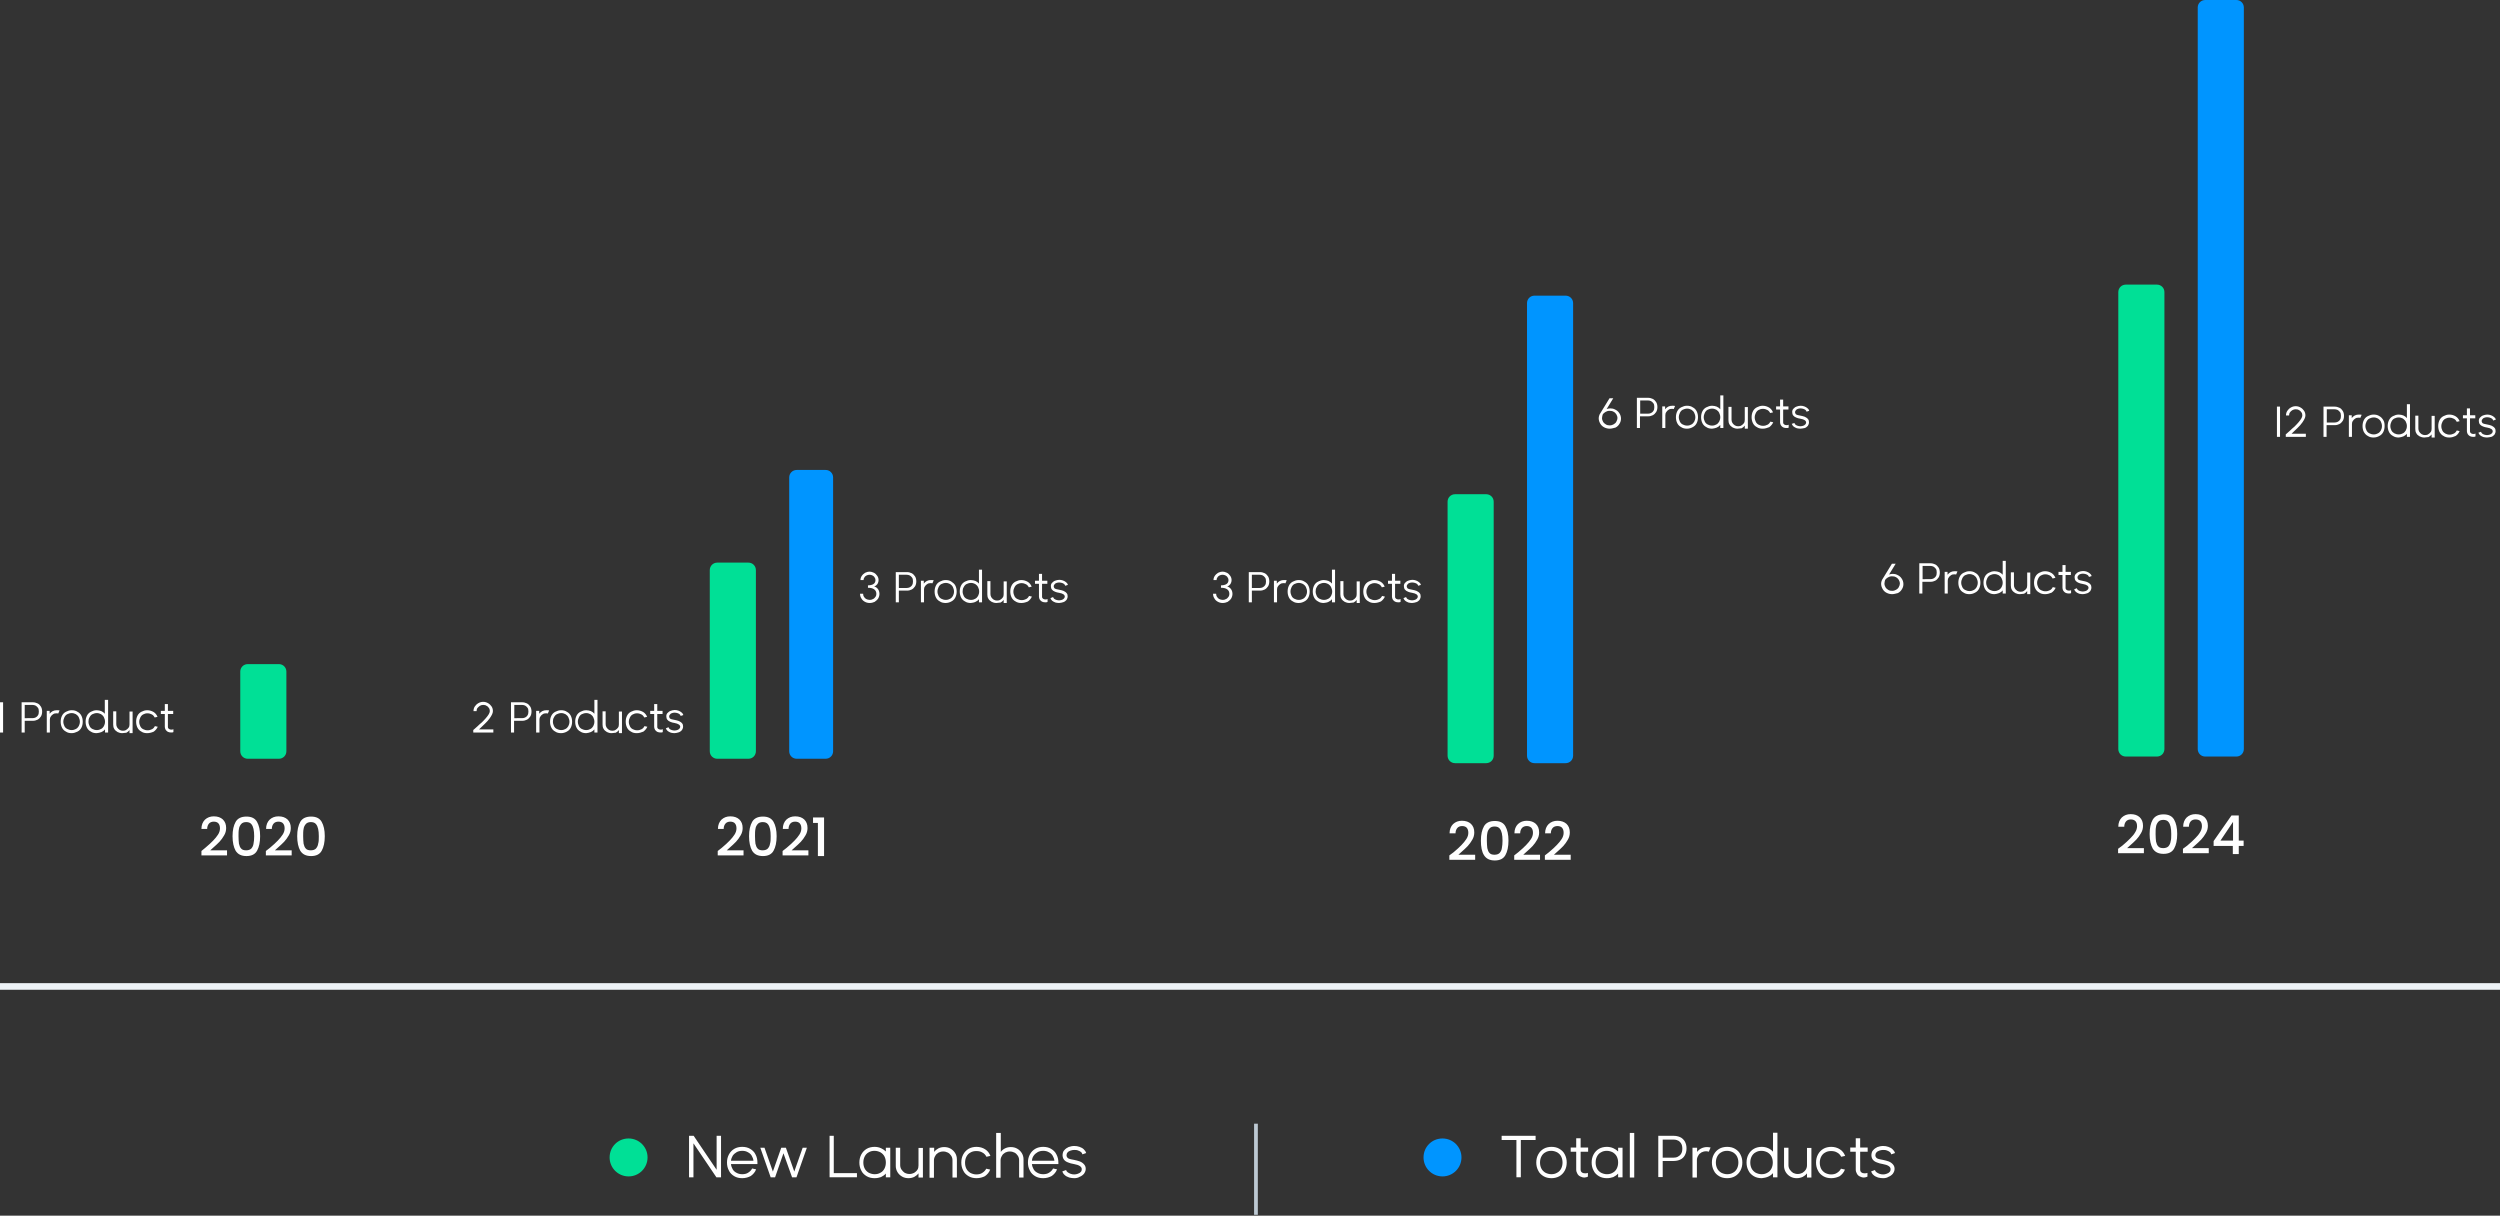 <?xml version="1.0" encoding="utf-8"?>
<!-- Generator: Adobe Illustrator 25.4.1, SVG Export Plug-In . SVG Version: 6.00 Build 0)  -->
<svg version="1.1" id="Layer_1" xmlns="http://www.w3.org/2000/svg" xmlns:xlink="http://www.w3.org/1999/xlink" x="0px" y="0px"
	 viewBox="0 0 1133.1 551" style="enable-background:new 0 0 1133.1 551;" xml:space="preserve">
<rect x="0" y="0" width="1133.1" height="551" fill="#333333" stroke="none"/>
<style type="text/css">
	.st0{fill:#EDF2F6;}
	.st1{fill:#00E096;}
	.st2{fill:#FFFFFF;}
	.st3{fill:#BDC9D3;}
	.st4{fill:#0095FF;}
</style>
<rect y="445.6" class="st0" width="1133.1" height="3"/>
<path class="st1" d="M284.9,516L284.9,516c4.7,0,8.6,3.8,8.6,8.6v0c0,4.7-3.8,8.6-8.6,8.6h0c-4.7,0-8.6-3.8-8.6-8.6v0
	C276.3,519.8,280.1,516,284.9,516z"/>
<path class="st2" d="M312.3,514.8h2.1l10.4,15.4v-15.4h2v18.8h-2.1l-10.4-15.4v15.4h-2V514.8z M336.4,534c-1.4,0-2.6-0.3-3.6-0.9
	c-1-0.6-1.9-1.4-2.4-2.5c-0.6-1.1-0.9-2.3-0.9-3.7c0-1.4,0.3-2.6,0.9-3.7c0.6-1.1,1.4-1.9,2.4-2.5c1-0.6,2.3-0.9,3.6-0.9
	c1.4,0,2.6,0.3,3.6,0.9c1,0.6,1.9,1.4,2.4,2.5c0.6,1.1,0.9,2.3,0.9,3.7v0.7h-12c0.1,0.9,0.4,1.7,0.8,2.4c0.4,0.7,1,1.2,1.8,1.6
	c0.7,0.4,1.6,0.6,2.5,0.6c1,0,2-0.2,2.7-0.7c0.8-0.5,1.4-1.1,1.8-1.9l1.8,0.4c-0.5,1.3-1.3,2.2-2.4,3
	C339.2,533.6,337.9,534,336.4,534z M341.5,526.1c-0.1-0.9-0.4-1.6-0.8-2.3s-1-1.2-1.8-1.6c-0.7-0.4-1.5-0.6-2.5-0.6
	c-0.9,0-1.8,0.2-2.5,0.6c-0.7,0.4-1.3,0.9-1.8,1.6c-0.4,0.7-0.7,1.4-0.8,2.3H341.5z M344.6,520.2h1.9l3.8,10.8l3.8-10.8h2.1L360,531
	l3.8-10.8h1.9l-4.7,13.4h-2l-3.9-10.9l-3.8,10.9h-2L344.6,520.2z M375.9,514.8h2v16.9h10.5v1.9h-12.4V514.8z M396.4,534
	c-1.4,0-2.6-0.3-3.6-0.9c-1-0.6-1.9-1.4-2.4-2.5c-0.6-1.1-0.9-2.3-0.9-3.7c0-1.4,0.3-2.6,0.9-3.7c0.6-1.1,1.4-1.9,2.4-2.5
	c1-0.6,2.3-0.9,3.6-0.9c1,0,2,0.2,2.9,0.6c0.9,0.4,1.6,0.9,2.2,1.5v-1.7h2v13.4h-2v-1.7c-0.6,0.7-1.4,1.2-2.2,1.6
	C398.4,533.8,397.5,534,396.4,534z M391.3,526.9c0,1,0.2,1.9,0.6,2.7c0.4,0.8,1,1.4,1.8,1.9c0.8,0.4,1.7,0.7,2.7,0.7
	c1,0,1.9-0.2,2.7-0.7c0.8-0.4,1.4-1.1,1.8-1.9c0.4-0.8,0.6-1.7,0.6-2.7c0-1-0.2-1.9-0.6-2.7c-0.4-0.8-1-1.4-1.8-1.9
	c-0.8-0.4-1.7-0.7-2.7-0.7c-1,0-1.9,0.2-2.7,0.7c-0.8,0.4-1.4,1.1-1.8,1.9C391.5,525,391.3,525.9,391.3,526.9z M411.8,534
	c-1.1,0-2-0.2-2.9-0.7c-0.9-0.5-1.6-1.2-2.1-2c-0.5-0.8-0.8-1.8-0.8-2.8v-8.3h2v7.9c0,0.7,0.2,1.4,0.6,2c0.4,0.6,0.9,1.1,1.5,1.5
	c0.6,0.3,1.3,0.5,2.1,0.5c0.8,0,1.5-0.2,2.1-0.5c0.6-0.4,1.1-0.8,1.5-1.4c0.4-0.6,0.5-1.3,0.5-2v-7.9h2l0,13.4h-2l0-1.9
	c-0.5,0.7-1.2,1.2-1.9,1.6C413.6,533.8,412.7,534,411.8,534z M421.4,520.2h2v1.9c0.5-0.7,1.2-1.2,1.9-1.6c0.8-0.4,1.7-0.6,2.6-0.6
	c1.1,0,2,0.2,2.9,0.7c0.9,0.5,1.6,1.2,2.1,2c0.5,0.8,0.8,1.8,0.8,2.8v8.3h-2v-7.9c0-0.7-0.2-1.4-0.6-2c-0.4-0.6-0.9-1.1-1.5-1.4
	c-0.6-0.3-1.3-0.5-2.1-0.5c-0.8,0-1.5,0.2-2.1,0.5c-0.6,0.4-1.2,0.8-1.5,1.5c-0.4,0.6-0.6,1.3-0.6,2v7.9h-2V520.2z M442.6,534
	c-1.4,0-2.6-0.3-3.6-0.9c-1-0.6-1.9-1.4-2.4-2.5c-0.6-1.1-0.9-2.3-0.9-3.7c0-1.4,0.3-2.6,0.9-3.7c0.6-1.1,1.4-1.9,2.4-2.5
	c1-0.6,2.3-0.9,3.6-0.9c1.5,0,2.8,0.4,3.9,1.1c1.1,0.7,1.9,1.7,2.4,3l-1.8,0.4c-0.4-0.8-1-1.5-1.8-1.9c-0.8-0.5-1.7-0.7-2.8-0.7
	c-1,0-1.9,0.2-2.7,0.7c-0.8,0.4-1.4,1.1-1.8,1.9c-0.4,0.8-0.6,1.7-0.6,2.7c0,1,0.2,1.9,0.6,2.7c0.4,0.8,1,1.4,1.8,1.9
	c0.8,0.4,1.7,0.7,2.7,0.7c1,0,2-0.2,2.7-0.7c0.8-0.5,1.4-1.1,1.8-1.9l1.8,0.4c-0.5,1.3-1.3,2.2-2.4,3
	C445.4,533.6,444.1,534,442.6,534z M451.6,513.5h2v8.6c0.5-0.7,1.1-1.2,1.9-1.6c0.8-0.4,1.7-0.6,2.6-0.6c1.1,0,2,0.2,2.9,0.7
	c0.9,0.5,1.6,1.2,2.1,2c0.5,0.8,0.8,1.8,0.8,2.8v8.3h-2v-7.9c0-0.7-0.2-1.4-0.6-2c-0.4-0.6-0.9-1.1-1.5-1.4
	c-0.6-0.3-1.3-0.5-2.1-0.5c-0.8,0-1.5,0.2-2.1,0.5c-0.6,0.4-1.2,0.8-1.5,1.5c-0.4,0.6-0.6,1.3-0.6,2v7.9h-2V513.5z M472.8,534
	c-1.4,0-2.6-0.3-3.6-0.9c-1-0.6-1.9-1.4-2.4-2.5c-0.6-1.1-0.9-2.3-0.9-3.7c0-1.4,0.3-2.6,0.9-3.7c0.6-1.1,1.4-1.9,2.4-2.5
	c1-0.6,2.3-0.9,3.6-0.9c1.4,0,2.6,0.3,3.6,0.9c1,0.6,1.9,1.4,2.4,2.5c0.6,1.1,0.9,2.3,0.9,3.7v0.7h-12c0.1,0.9,0.4,1.7,0.8,2.4
	c0.4,0.7,1,1.2,1.8,1.6c0.7,0.4,1.6,0.6,2.5,0.6c1,0,2-0.2,2.7-0.7c0.8-0.5,1.4-1.1,1.8-1.9l1.8,0.4c-0.5,1.3-1.3,2.2-2.4,3
	C475.6,533.6,474.3,534,472.8,534z M477.9,526.1c-0.1-0.9-0.4-1.6-0.8-2.3s-1-1.2-1.8-1.6c-0.7-0.4-1.5-0.6-2.5-0.6
	c-0.9,0-1.8,0.2-2.5,0.6c-0.7,0.4-1.3,0.9-1.8,1.6s-0.7,1.4-0.8,2.3H477.9z M486.9,534c-0.7,0-1.5-0.1-2.3-0.3
	c-0.8-0.3-1.5-0.6-2-1.1c-0.6-0.5-0.9-1-1.1-1.7l1.7-0.6c0.1,0.4,0.3,0.7,0.7,1c0.4,0.3,0.8,0.5,1.3,0.7c0.5,0.2,1.1,0.3,1.7,0.3
	c0.5,0,1.1-0.1,1.6-0.3c0.5-0.2,1-0.4,1.3-0.8c0.4-0.3,0.5-0.8,0.5-1.3c0-1.1-1.2-1.9-3.5-2.3c-1.1-0.2-2-0.4-2.6-0.7
	c-1.8-0.6-2.6-1.8-2.6-3.4c0-0.4,0.1-0.8,0.2-1.2c0.1-0.4,0.3-0.7,0.6-1c0.5-0.6,1.2-1.1,1.9-1.4c0.8-0.3,1.7-0.5,2.6-0.5
	c0.8,0,1.6,0.1,2.4,0.4c0.8,0.3,1.4,0.6,1.9,1.1c0.5,0.5,0.9,1,1.1,1.7l-1.7,0.6c-0.1-0.4-0.3-0.8-0.7-1.1c-0.4-0.3-0.8-0.5-1.4-0.7
	c-0.5-0.2-1.1-0.2-1.7-0.2c-0.5,0-1,0.1-1.6,0.3c-0.5,0.2-1,0.4-1.3,0.8c-0.3,0.3-0.5,0.8-0.5,1.2c0,0.3,0,0.5,0.1,0.7
	c0.1,0.2,0.2,0.4,0.3,0.5c0.3,0.3,0.6,0.5,1.1,0.6c0.5,0.1,1.1,0.3,1.9,0.4c0.9,0.2,1.8,0.4,2.6,0.7c0.8,0.3,1.5,0.8,2,1.4
	c0.5,0.6,0.7,1.2,0.7,2c0,0.8-0.3,1.5-0.8,2.2c-0.5,0.6-1.2,1.1-2,1.4C488.7,533.8,487.8,534,486.9,534z"/>
<rect x="568.4" y="509.3" class="st3" width="1.7" height="41.3"/>
<path class="st4" d="M653.8,516L653.8,516c4.7,0,8.6,3.8,8.6,8.6v0c0,4.7-3.8,8.6-8.6,8.6l0,0c-4.7,0-8.6-3.8-8.6-8.6v0
	C645.2,519.8,649,516,653.8,516z"/>
<path class="st2" d="M687.3,516.7h-6.7v-1.9H696v1.9h-6.7v16.9h-2V516.7z M703.2,534c-1.4,0-2.6-0.3-3.6-0.9c-1-0.6-1.9-1.4-2.4-2.5
	c-0.6-1.1-0.9-2.3-0.9-3.7c0-1.4,0.3-2.6,0.9-3.7c0.6-1.1,1.4-1.9,2.4-2.5c1-0.6,2.3-0.9,3.6-0.9c1.4,0,2.6,0.3,3.6,0.9
	c1,0.6,1.9,1.4,2.4,2.5c0.6,1.1,0.9,2.3,0.9,3.7c0,1.4-0.3,2.6-0.9,3.7c-0.6,1.1-1.4,1.9-2.4,2.5C705.7,533.7,704.5,534,703.2,534z
	 M698,526.9c0,1,0.2,1.9,0.6,2.7c0.4,0.8,1,1.4,1.8,1.9c0.8,0.4,1.7,0.7,2.7,0.7c1,0,1.9-0.2,2.7-0.7c0.8-0.4,1.4-1.1,1.8-1.9
	c0.4-0.8,0.6-1.7,0.6-2.7c0-1-0.2-1.9-0.6-2.7c-0.4-0.8-1-1.4-1.8-1.9c-0.8-0.4-1.7-0.7-2.7-0.7c-1,0-1.9,0.2-2.7,0.7
	c-0.8,0.4-1.4,1.1-1.8,1.9C698.2,525,698,525.9,698,526.9z M718.1,533.7c-0.7,0-1.3-0.2-1.9-0.5c-0.6-0.3-1-0.7-1.3-1.3
	c-0.3-0.5-0.5-1.1-0.5-1.8v-8.1h-2.5v-1.9h2.5l0-4.2h2v4.2h3.4v1.9h-3.4v8.1c0,0.6,0.2,1,0.6,1.3c0.4,0.3,0.9,0.4,1.5,0.4
	c0.5,0,0.9-0.1,1.2-0.2v1.7C719.3,533.5,718.7,533.7,718.1,533.7z M728.3,534c-1.4,0-2.6-0.3-3.6-0.9c-1-0.6-1.9-1.4-2.4-2.5
	c-0.6-1.1-0.9-2.3-0.9-3.7c0-1.4,0.3-2.6,0.9-3.7c0.6-1.1,1.4-1.9,2.4-2.5c1-0.6,2.3-0.9,3.6-0.9c1,0,2,0.2,2.9,0.6
	c0.9,0.4,1.6,0.9,2.2,1.5v-1.7h2v13.4h-2v-1.7c-0.6,0.7-1.4,1.2-2.2,1.6C730.3,533.8,729.4,534,728.3,534z M723.2,526.9
	c0,1,0.2,1.9,0.6,2.7c0.4,0.8,1,1.4,1.8,1.9c0.8,0.4,1.7,0.7,2.7,0.7c1,0,1.9-0.2,2.7-0.7c0.8-0.4,1.4-1.1,1.8-1.9
	c0.4-0.8,0.6-1.7,0.6-2.7c0-1-0.2-1.9-0.6-2.7c-0.4-0.8-1-1.4-1.8-1.9c-0.8-0.4-1.7-0.7-2.7-0.7c-1,0-1.9,0.2-2.7,0.7
	c-0.8,0.4-1.4,1.1-1.8,1.9C723.4,525,723.2,525.9,723.2,526.9z M738.7,513.5h2v20.2h-2V513.5z M751.6,514.8h7c1,0,2,0.2,2.9,0.6
	c0.9,0.4,1.6,1.1,2.1,1.9c0.5,0.9,0.8,1.9,0.8,3.2c0,1.3-0.3,2.3-0.8,3.2c-0.5,0.9-1.2,1.5-2.1,1.9c-0.9,0.4-1.8,0.6-2.9,0.6h-5v7.3
	h-2V514.8z M758.5,524.7c0.7,0,1.3-0.1,1.9-0.4c0.6-0.3,1.1-0.7,1.5-1.3s0.6-1.4,0.6-2.4c0-1-0.2-1.8-0.6-2.4
	c-0.4-0.6-0.9-1.1-1.5-1.3c-0.6-0.3-1.3-0.4-1.9-0.4h-4.9v8.2L758.5,524.7z M767.2,520.2h2v1.9c0.5-0.7,1.1-1.2,1.9-1.6
	c0.8-0.4,1.7-0.6,2.6-0.6c0.5,0,1.1,0.1,1.6,0.2l-0.8,1.9c-0.4-0.1-0.8-0.2-1.2-0.2c-0.8,0-1.5,0.2-2.1,0.5
	c-0.6,0.4-1.2,0.8-1.5,1.5c-0.4,0.6-0.6,1.3-0.6,2v7.9h-2V520.2z M782.8,534c-1.4,0-2.6-0.3-3.6-0.9c-1-0.6-1.9-1.4-2.4-2.5
	c-0.6-1.1-0.9-2.3-0.9-3.7c0-1.4,0.3-2.6,0.9-3.7c0.6-1.1,1.4-1.9,2.4-2.5c1-0.6,2.3-0.9,3.6-0.9c1.4,0,2.6,0.3,3.6,0.9
	c1,0.6,1.9,1.4,2.4,2.5c0.6,1.1,0.9,2.3,0.9,3.7c0,1.4-0.3,2.6-0.9,3.7c-0.6,1.1-1.4,1.9-2.4,2.5C785.4,533.7,784.2,534,782.8,534z
	 M777.7,526.9c0,1,0.2,1.9,0.6,2.7c0.4,0.8,1,1.4,1.8,1.9c0.8,0.4,1.7,0.7,2.7,0.7c1,0,1.9-0.2,2.7-0.7c0.8-0.4,1.4-1.1,1.8-1.9
	c0.4-0.8,0.6-1.7,0.6-2.7c0-1-0.2-1.9-0.6-2.7c-0.4-0.8-1-1.4-1.8-1.9c-0.8-0.4-1.7-0.7-2.7-0.7c-1,0-1.9,0.2-2.7,0.7
	c-0.8,0.4-1.4,1.1-1.8,1.9C777.9,525,777.7,525.9,777.7,526.9z M798.5,534c-1.4,0-2.6-0.3-3.6-0.9c-1-0.6-1.9-1.4-2.4-2.5
	c-0.6-1.1-0.9-2.3-0.9-3.7c0-1.4,0.3-2.6,0.9-3.7c0.6-1.1,1.4-1.9,2.4-2.5c1-0.6,2.3-0.9,3.6-0.9c1,0,2,0.2,2.9,0.6
	c0.9,0.4,1.6,0.9,2.2,1.6v-8.6h2v20.2h-2v-1.9c-0.6,0.7-1.3,1.2-2.2,1.6C800.5,533.7,799.5,533.9,798.5,534z M793.3,526.9
	c0,1,0.2,1.9,0.6,2.7c0.4,0.8,1,1.4,1.8,1.9c0.8,0.4,1.7,0.7,2.7,0.7c1,0,1.9-0.2,2.7-0.7c0.8-0.4,1.4-1.1,1.8-1.9
	c0.4-0.8,0.6-1.7,0.6-2.7c0-1-0.2-1.9-0.6-2.7c-0.4-0.8-1-1.4-1.8-1.9c-0.8-0.4-1.7-0.7-2.7-0.7c-1,0-1.9,0.2-2.7,0.7
	c-0.8,0.4-1.4,1.1-1.8,1.9C793.5,525,793.3,525.9,793.3,526.9z M814.4,534c-1.1,0-2-0.2-2.9-0.7c-0.9-0.5-1.6-1.2-2.1-2
	c-0.5-0.8-0.8-1.8-0.8-2.8v-8.3h2v7.9c0,0.7,0.2,1.4,0.6,2c0.4,0.6,0.9,1.1,1.5,1.5c0.6,0.3,1.3,0.5,2.1,0.5c0.8,0,1.5-0.2,2.1-0.5
	c0.6-0.4,1.1-0.8,1.5-1.4c0.4-0.6,0.6-1.3,0.6-2v-7.9h2l0,13.4h-2l0-1.9c-0.5,0.7-1.2,1.2-1.9,1.6C816.2,533.8,815.3,534,814.4,534z
	 M830,534c-1.4,0-2.6-0.3-3.6-0.9c-1-0.6-1.9-1.4-2.4-2.5c-0.6-1.1-0.9-2.3-0.9-3.7c0-1.4,0.3-2.6,0.9-3.7c0.6-1.1,1.4-1.9,2.4-2.5
	c1-0.6,2.3-0.9,3.6-0.9c1.5,0,2.8,0.4,3.9,1.1c1.1,0.7,1.9,1.7,2.4,3l-1.8,0.4c-0.4-0.8-1-1.5-1.8-1.9c-0.8-0.5-1.7-0.7-2.8-0.7
	c-1,0-1.9,0.2-2.7,0.7c-0.8,0.4-1.4,1.1-1.8,1.9c-0.4,0.8-0.6,1.7-0.6,2.7c0,1,0.2,1.9,0.6,2.7c0.4,0.8,1,1.4,1.8,1.9
	c0.8,0.4,1.7,0.7,2.7,0.7c1,0,2-0.2,2.7-0.7c0.8-0.5,1.4-1.1,1.8-1.9l1.8,0.4c-0.5,1.3-1.3,2.2-2.4,3C832.8,533.6,831.5,534,830,534
	z M844.8,533.7c-0.7,0-1.3-0.2-1.9-0.5c-0.6-0.3-1-0.7-1.3-1.3c-0.3-0.5-0.5-1.1-0.5-1.8v-8.1h-2.5v-1.9h2.5l0-4.2h2v4.2h3.4v1.9
	h-3.4v8.1c0,0.6,0.2,1,0.6,1.3s0.9,0.4,1.5,0.4c0.5,0,0.9-0.1,1.2-0.2v1.7C845.9,533.5,845.4,533.7,844.8,533.7z M853.5,534
	c-0.7,0-1.5-0.1-2.3-0.3c-0.8-0.3-1.5-0.6-2-1.1c-0.6-0.5-0.9-1-1.1-1.7l1.7-0.6c0.1,0.4,0.3,0.7,0.7,1c0.4,0.3,0.8,0.5,1.3,0.7
	c0.5,0.2,1.1,0.3,1.7,0.3c0.5,0,1.1-0.1,1.6-0.3c0.5-0.2,1-0.4,1.3-0.8c0.4-0.3,0.5-0.8,0.5-1.3c0-1.1-1.2-1.9-3.5-2.3
	c-1.1-0.2-2-0.4-2.6-0.7c-1.8-0.6-2.6-1.8-2.6-3.4c0-0.4,0.1-0.8,0.2-1.2c0.1-0.4,0.3-0.7,0.6-1c0.5-0.6,1.2-1.1,1.9-1.4
	c0.8-0.3,1.7-0.5,2.6-0.5c0.8,0,1.6,0.1,2.4,0.4c0.8,0.3,1.4,0.6,1.9,1.1c0.5,0.5,0.9,1,1.1,1.7l-1.7,0.6c-0.1-0.4-0.3-0.8-0.7-1.1
	c-0.4-0.3-0.8-0.5-1.4-0.7c-0.5-0.2-1.1-0.2-1.7-0.2c-0.5,0-1,0.1-1.6,0.3c-0.5,0.2-1,0.4-1.3,0.8c-0.3,0.3-0.5,0.8-0.5,1.2
	c0,0.3,0,0.5,0.1,0.7c0.1,0.2,0.2,0.4,0.3,0.5c0.3,0.3,0.6,0.5,1.1,0.6c0.5,0.1,1.1,0.3,1.9,0.4c0.9,0.2,1.8,0.4,2.6,0.7
	c0.8,0.3,1.5,0.8,2,1.4c0.5,0.6,0.7,1.2,0.7,2c0,0.8-0.3,1.5-0.8,2.2c-0.5,0.6-1.2,1.1-2,1.4C855.3,533.8,854.5,534,853.5,534z"/>
<path class="st2" d="M0,318.3h1.4V332H0V318.3z M9.8,318.3h5.1c0.8,0,1.4,0.2,2.1,0.5s1.1,0.8,1.5,1.4c0.4,0.6,0.6,1.4,0.6,2.3
	c0,0.9-0.2,1.7-0.6,2.3c-0.4,0.6-0.9,1.1-1.5,1.4s-1.3,0.5-2.1,0.5h-3.7v5.3H9.8V318.3z M14.7,325.5c0.5,0,1-0.1,1.4-0.3
	c0.4-0.2,0.8-0.5,1.1-1c0.3-0.4,0.4-1,0.4-1.7c0-0.7-0.1-1.3-0.4-1.7c-0.3-0.4-0.7-0.8-1.1-1c-0.4-0.2-0.9-0.3-1.4-0.3h-3.5v6
	L14.7,325.5z M21.1,322.2h1.4v1.3c0.4-0.5,0.8-0.9,1.4-1.2c0.6-0.3,1.2-0.4,1.9-0.4c0.4,0,0.8,0,1.2,0.1l-0.6,1.4
	c-0.3-0.1-0.6-0.1-0.8-0.1c-0.6,0-1.1,0.1-1.5,0.4c-0.5,0.3-0.8,0.6-1.1,1.1c-0.3,0.4-0.4,0.9-0.4,1.4v5.8h-1.4V322.2z M32.5,332.3
	c-1,0-1.9-0.2-2.6-0.7c-0.8-0.4-1.4-1-1.8-1.8c-0.4-0.8-0.6-1.7-0.6-2.7s0.2-1.9,0.6-2.7c0.4-0.8,1-1.4,1.8-1.8
	c0.8-0.4,1.6-0.7,2.6-0.7s1.9,0.2,2.6,0.7c0.8,0.4,1.4,1,1.8,1.8c0.4,0.8,0.6,1.7,0.6,2.7c0,1-0.2,1.9-0.6,2.7
	c-0.4,0.8-1,1.4-1.8,1.8C34.3,332,33.4,332.3,32.5,332.3z M28.7,327.1c0,0.7,0.2,1.4,0.5,2c0.3,0.6,0.7,1,1.3,1.3
	c0.6,0.3,1.2,0.5,2,0.5c0.7,0,1.4-0.2,1.9-0.5c0.6-0.3,1-0.8,1.3-1.3c0.3-0.6,0.5-1.2,0.5-2c0-0.7-0.2-1.4-0.5-2
	c-0.3-0.6-0.7-1-1.3-1.4c-0.6-0.3-1.2-0.5-1.9-0.5c-0.7,0-1.4,0.2-2,0.5c-0.6,0.3-1,0.8-1.3,1.4C28.9,325.7,28.7,326.4,28.7,327.1z
	 M43.8,332.3c-1,0-1.9-0.2-2.6-0.7c-0.8-0.4-1.4-1-1.8-1.8c-0.4-0.8-0.6-1.7-0.6-2.7s0.2-1.9,0.6-2.7c0.4-0.8,1-1.4,1.8-1.8
	c0.8-0.4,1.6-0.7,2.6-0.7c0.8,0,1.5,0.2,2.1,0.4c0.7,0.3,1.2,0.7,1.6,1.2v-6.3H49V332h-1.4v-1.4c-0.4,0.5-0.9,0.9-1.6,1.2
	C45.3,332.1,44.6,332.2,43.8,332.3z M40.1,327.1c0,0.7,0.2,1.4,0.5,2c0.3,0.6,0.7,1,1.3,1.3c0.6,0.3,1.2,0.5,2,0.5
	c0.7,0,1.4-0.2,1.9-0.5c0.6-0.3,1-0.8,1.3-1.3c0.3-0.6,0.5-1.2,0.5-2c0-0.7-0.2-1.4-0.5-2c-0.3-0.6-0.7-1-1.3-1.4
	c-0.6-0.3-1.2-0.5-1.9-0.5c-0.7,0-1.4,0.2-2,0.5c-0.6,0.3-1,0.8-1.3,1.4C40.2,325.7,40.1,326.4,40.1,327.1z M55.4,332.3
	c-0.8,0-1.5-0.2-2.1-0.5c-0.6-0.4-1.2-0.8-1.5-1.4c-0.4-0.6-0.5-1.3-0.5-2v-6h1.4v5.8c0,0.5,0.1,1,0.4,1.5c0.3,0.4,0.6,0.8,1.1,1.1
	c0.5,0.3,1,0.4,1.5,0.4c0.6,0,1.1-0.1,1.5-0.4c0.5-0.3,0.8-0.6,1.1-1c0.3-0.4,0.4-0.9,0.4-1.5v-5.8h1.4l0,9.8h-1.4l0-1.4
	c-0.4,0.5-0.8,0.9-1.4,1.2C56.7,332.1,56.1,332.3,55.4,332.3z M66.7,332.3c-1,0-1.9-0.2-2.6-0.7c-0.8-0.4-1.4-1-1.8-1.8
	c-0.4-0.8-0.6-1.7-0.6-2.7s0.2-1.9,0.6-2.7c0.4-0.8,1-1.4,1.8-1.8c0.8-0.4,1.6-0.7,2.6-0.7c1.1,0,2,0.3,2.9,0.8
	c0.8,0.5,1.4,1.2,1.8,2.2l-1.3,0.3c-0.3-0.6-0.7-1.1-1.3-1.4c-0.6-0.3-1.2-0.5-2-0.5c-0.7,0-1.4,0.2-1.9,0.5c-0.6,0.3-1,0.8-1.3,1.4
	c-0.3,0.6-0.5,1.2-0.5,2c0,0.7,0.2,1.4,0.5,2c0.3,0.6,0.7,1,1.3,1.3c0.6,0.3,1.2,0.5,2,0.5c0.8,0,1.4-0.2,2-0.5
	c0.6-0.3,1-0.8,1.3-1.4l1.3,0.3c-0.4,0.9-1,1.6-1.8,2.2C68.8,332,67.8,332.3,66.7,332.3z M77.5,332c-0.5,0-0.9-0.1-1.4-0.3
	c-0.4-0.2-0.7-0.5-1-0.9c-0.2-0.4-0.4-0.8-0.4-1.3v-5.9h-1.8v-1.4h1.8l0-3.1h1.4v3.1h2.4v1.4h-2.4v5.9c0,0.4,0.2,0.7,0.5,0.9
	c0.3,0.2,0.7,0.3,1.1,0.3c0.4,0,0.7-0.1,0.9-0.2v1.3C78.3,332,77.9,332,77.5,332z"/>
<path class="st1" d="M108.9,304.4c0-1.9,1.5-3.4,3.4-3.4h14.1c1.9,0,3.4,1.5,3.4,3.4v36.1c0,1.9-1.5,3.4-3.4,3.4h-14.1
	c-1.9,0-3.4-1.5-3.4-3.4V304.4z"/>
<path class="st2" d="M93,384.3c1.5-1.3,2.8-2.4,3.6-3.3c0.9-0.9,1.6-1.8,2.2-2.7c0.6-0.9,0.9-1.9,0.9-2.8c0-1-0.2-1.7-0.7-2.3
	c-0.4-0.5-1.2-0.8-2.1-0.8c-0.9,0-1.7,0.3-2.2,0.9c-0.5,0.6-0.8,1.4-0.8,2.4h-2.6c0-1.8,0.6-3.2,1.6-4.2c1.1-1,2.4-1.5,4-1.5
	c1.8,0,3.1,0.5,4.1,1.4c1,1,1.5,2.2,1.5,3.9c0,1.2-0.3,2.3-0.9,3.3c-0.6,1.1-1.3,2-2.1,2.9c-0.8,0.8-1.8,1.8-3.1,2.9l-1.1,1h7.6v2.3
	H91.3v-2L93,384.3z M105.4,379c0-2.8,0.5-4.9,1.4-6.5c0.9-1.6,2.6-2.4,4.9-2.4c2.3,0,3.9,0.8,4.8,2.4c0.9,1.6,1.4,3.7,1.4,6.5
	c0,2.8-0.5,5-1.4,6.6c-0.9,1.6-2.5,2.4-4.8,2.4c-2.3,0-3.9-0.8-4.9-2.4C105.9,384,105.4,381.8,105.4,379z M115.2,379
	c0-1.3-0.1-2.4-0.3-3.3c-0.2-0.9-0.5-1.6-1-2.2c-0.5-0.6-1.3-0.9-2.3-0.9s-1.8,0.3-2.3,0.9c-0.5,0.6-0.9,1.3-1,2.2
	c-0.2,0.9-0.2,2-0.2,3.3c0,1.3,0.1,2.5,0.2,3.4c0.2,0.9,0.5,1.7,1,2.2c0.5,0.6,1.3,0.8,2.3,0.8s1.8-0.3,2.3-0.8
	c0.5-0.6,0.9-1.3,1-2.2C115.1,381.5,115.2,380.3,115.2,379z M122.3,384.3c1.5-1.3,2.8-2.4,3.6-3.3c0.9-0.9,1.6-1.8,2.2-2.7
	c0.6-0.9,0.9-1.9,0.9-2.8c0-1-0.2-1.7-0.7-2.3c-0.4-0.5-1.2-0.8-2.1-0.8c-0.9,0-1.7,0.3-2.2,0.9c-0.5,0.6-0.8,1.4-0.8,2.4h-2.6
	c0-1.8,0.6-3.2,1.6-4.2c1.1-1,2.4-1.5,4-1.5c1.8,0,3.1,0.5,4.1,1.4c1,1,1.5,2.2,1.5,3.9c0,1.2-0.3,2.3-0.9,3.3
	c-0.6,1.1-1.3,2-2.1,2.9c-0.8,0.8-1.8,1.8-3.1,2.9l-1.1,1h7.6v2.3h-11.7v-2L122.3,384.3z M134.7,379c0-2.8,0.5-4.9,1.4-6.5
	c0.9-1.6,2.6-2.4,4.9-2.4c2.3,0,3.9,0.8,4.8,2.4c0.9,1.6,1.4,3.7,1.4,6.5c0,2.8-0.5,5-1.4,6.6c-0.9,1.6-2.5,2.4-4.8,2.4
	c-2.3,0-3.9-0.8-4.9-2.4C135.2,384,134.7,381.8,134.7,379z M144.5,379c0-1.3-0.1-2.4-0.3-3.3c-0.2-0.9-0.5-1.6-1-2.2
	c-0.5-0.6-1.3-0.9-2.3-0.9c-1,0-1.8,0.3-2.3,0.9c-0.5,0.6-0.9,1.3-1,2.2c-0.2,0.9-0.2,2-0.2,3.3c0,1.3,0.1,2.5,0.2,3.4
	c0.2,0.9,0.5,1.7,1,2.2c0.5,0.6,1.3,0.8,2.3,0.8c1,0,1.8-0.3,2.3-0.8c0.5-0.6,0.9-1.3,1-2.2C144.5,381.5,144.5,380.3,144.5,379z"/>
<path class="st2" d="M394.2,273.3c-0.9,0-1.6-0.2-2.3-0.6c-0.7-0.4-1.2-0.9-1.5-1.5c-0.4-0.6-0.6-1.3-0.6-2.1h1.4
	c0,0.5,0.1,1,0.4,1.4c0.2,0.4,0.6,0.8,1,1c0.4,0.2,1,0.4,1.6,0.4c0.5,0,1-0.1,1.5-0.4c0.5-0.2,0.8-0.6,1.1-1
	c0.3-0.4,0.4-0.9,0.4-1.3c0-0.9-0.3-1.6-1-2.1c-0.7-0.5-1.6-0.7-2.8-0.7v-1.1c1,0,1.9-0.2,2.5-0.6c0.6-0.4,0.9-1,0.9-1.8
	c0-0.4-0.1-0.8-0.4-1.2c-0.2-0.4-0.6-0.7-1-0.9s-0.8-0.3-1.3-0.3c-0.4,0-0.9,0.1-1.3,0.3c-0.4,0.2-0.8,0.5-1,0.9
	c-0.3,0.4-0.4,0.7-0.4,1.2H390c0-0.7,0.2-1.3,0.6-1.9c0.4-0.6,0.9-1,1.5-1.4c0.6-0.3,1.3-0.5,2-0.5s1.4,0.2,2,0.5
	c0.6,0.3,1.1,0.8,1.5,1.4c0.4,0.6,0.6,1.2,0.6,1.9c0,0.7-0.2,1.3-0.5,1.8c-0.4,0.5-0.8,0.9-1.5,1.1c0.8,0.2,1.4,0.7,1.8,1.3
	c0.4,0.6,0.6,1.3,0.6,2.1c0,0.7-0.2,1.4-0.6,2.1c-0.4,0.6-1,1.1-1.6,1.5C395.7,273.1,395,273.3,394.2,273.3z M406,259.3h5.1
	c0.8,0,1.4,0.2,2.1,0.5c0.6,0.3,1.1,0.8,1.5,1.4c0.4,0.6,0.6,1.4,0.6,2.3c0,0.9-0.2,1.7-0.6,2.3c-0.4,0.6-0.9,1.1-1.5,1.4
	c-0.6,0.3-1.3,0.5-2.1,0.5h-3.7v5.3H406V259.3z M410.9,266.5c0.5,0,1-0.1,1.4-0.3c0.4-0.2,0.8-0.5,1.1-1s0.4-1,0.4-1.7
	c0-0.7-0.1-1.3-0.4-1.7c-0.3-0.4-0.7-0.8-1.1-1c-0.4-0.2-0.9-0.3-1.4-0.3h-3.5v6L410.9,266.5z M417.3,263.2h1.4v1.3
	c0.4-0.5,0.8-0.9,1.4-1.2c0.6-0.3,1.2-0.4,1.9-0.4c0.4,0,0.8,0,1.2,0.1l-0.6,1.4c-0.3-0.1-0.6-0.1-0.8-0.1c-0.6,0-1.1,0.1-1.5,0.4
	c-0.5,0.3-0.8,0.6-1.1,1.1c-0.3,0.4-0.4,0.9-0.4,1.4v5.8h-1.4V263.2z M428.6,273.3c-1,0-1.9-0.2-2.6-0.7c-0.8-0.4-1.4-1-1.8-1.8
	c-0.4-0.8-0.6-1.7-0.6-2.7s0.2-1.9,0.6-2.7c0.4-0.8,1-1.4,1.8-1.8c0.8-0.4,1.6-0.7,2.6-0.7s1.9,0.2,2.6,0.7s1.4,1,1.8,1.8
	c0.4,0.8,0.6,1.7,0.6,2.7c0,1-0.2,1.9-0.6,2.7c-0.4,0.8-1,1.4-1.8,1.8C430.5,273,429.6,273.3,428.6,273.3z M424.9,268.1
	c0,0.7,0.2,1.4,0.5,2c0.3,0.6,0.7,1,1.3,1.3c0.6,0.3,1.2,0.5,2,0.5c0.7,0,1.4-0.2,1.9-0.5c0.6-0.3,1-0.8,1.3-1.3
	c0.3-0.6,0.5-1.2,0.5-2c0-0.7-0.2-1.4-0.5-2c-0.3-0.6-0.7-1-1.3-1.4c-0.6-0.3-1.2-0.5-1.9-0.5c-0.7,0-1.4,0.2-2,0.5
	c-0.6,0.3-1,0.8-1.3,1.4C425.1,266.7,424.9,267.4,424.9,268.1z M440,273.3c-1,0-1.9-0.2-2.6-0.7c-0.8-0.4-1.4-1-1.8-1.8
	c-0.4-0.8-0.6-1.7-0.6-2.7s0.2-1.9,0.6-2.7c0.4-0.8,1-1.4,1.8-1.8c0.8-0.4,1.6-0.7,2.6-0.7c0.8,0,1.5,0.2,2.1,0.4
	c0.7,0.3,1.2,0.7,1.6,1.2v-6.3h1.4V273h-1.4v-1.4c-0.4,0.5-0.9,0.9-1.6,1.2C441.5,273.1,440.8,273.2,440,273.3z M436.3,268.1
	c0,0.7,0.2,1.4,0.5,2c0.3,0.6,0.7,1,1.3,1.3c0.6,0.3,1.2,0.5,2,0.5s1.4-0.2,1.9-0.5c0.6-0.3,1-0.8,1.3-1.3c0.3-0.6,0.5-1.2,0.5-2
	c0-0.7-0.2-1.4-0.5-2c-0.3-0.6-0.7-1-1.3-1.4c-0.6-0.3-1.2-0.5-1.9-0.5s-1.4,0.2-2,0.5c-0.6,0.3-1,0.8-1.3,1.4
	C436.4,266.7,436.3,267.4,436.3,268.1z M451.6,273.3c-0.8,0-1.5-0.2-2.1-0.5c-0.6-0.4-1.2-0.8-1.5-1.4c-0.4-0.6-0.5-1.3-0.5-2v-6
	h1.4v5.8c0,0.5,0.1,1,0.4,1.5c0.3,0.4,0.6,0.8,1.1,1.1c0.5,0.3,1,0.4,1.5,0.4c0.6,0,1.1-0.1,1.5-0.4c0.5-0.3,0.8-0.6,1.1-1
	c0.3-0.4,0.4-0.9,0.4-1.5v-5.8h1.4l0,9.8h-1.4l0-1.4c-0.4,0.5-0.8,0.9-1.4,1.2C452.9,273.1,452.2,273.3,451.6,273.3z M462.9,273.3
	c-1,0-1.9-0.2-2.6-0.7c-0.8-0.4-1.4-1-1.8-1.8c-0.4-0.8-0.6-1.7-0.6-2.7s0.2-1.9,0.6-2.7c0.4-0.8,1-1.4,1.8-1.8s1.6-0.7,2.6-0.7
	c1.1,0,2,0.3,2.9,0.8c0.8,0.5,1.4,1.2,1.8,2.2l-1.3,0.3c-0.3-0.6-0.7-1.1-1.3-1.4c-0.6-0.3-1.2-0.5-2-0.5c-0.7,0-1.4,0.2-1.9,0.5
	c-0.6,0.3-1,0.8-1.3,1.4c-0.3,0.6-0.5,1.2-0.5,2c0,0.7,0.2,1.4,0.5,2c0.3,0.6,0.7,1,1.3,1.3c0.6,0.3,1.2,0.5,2,0.5
	c0.8,0,1.4-0.2,2-0.5s1-0.8,1.3-1.4l1.3,0.3c-0.4,0.9-1,1.6-1.8,2.2C465,273,464,273.3,462.9,273.3z M473.7,273
	c-0.5,0-0.9-0.1-1.4-0.3c-0.4-0.2-0.7-0.5-1-0.9c-0.2-0.4-0.4-0.8-0.4-1.3v-5.9h-1.8v-1.4h1.8l0-3.1h1.4v3.1h2.4v1.4h-2.4v5.9
	c0,0.4,0.2,0.7,0.5,0.9c0.3,0.2,0.7,0.3,1.1,0.3c0.4,0,0.7-0.1,0.9-0.2v1.3C474.5,273,474.1,273,473.7,273z M480,273.3
	c-0.5,0-1.1-0.1-1.6-0.2c-0.6-0.2-1.1-0.5-1.5-0.8c-0.4-0.4-0.7-0.8-0.8-1.2l1.2-0.5c0.1,0.3,0.2,0.5,0.5,0.8c0.3,0.2,0.6,0.4,1,0.5
	c0.4,0.1,0.8,0.2,1.2,0.2c0.4,0,0.8-0.1,1.2-0.2c0.4-0.1,0.7-0.3,1-0.6c0.3-0.3,0.4-0.6,0.4-0.9c0-0.8-0.8-1.4-2.5-1.7
	c-0.8-0.1-1.4-0.3-1.9-0.5c-1.3-0.5-1.9-1.3-1.9-2.5c0-0.3,0-0.6,0.1-0.8c0.1-0.3,0.2-0.5,0.4-0.7c0.4-0.4,0.8-0.8,1.4-1
	c0.6-0.2,1.2-0.4,1.9-0.4c0.6,0,1.2,0.1,1.7,0.3c0.6,0.2,1,0.5,1.4,0.8c0.4,0.3,0.7,0.7,0.8,1.2l-1.2,0.4c-0.1-0.3-0.2-0.5-0.5-0.8
	c-0.3-0.2-0.6-0.4-1-0.5c-0.4-0.1-0.8-0.2-1.3-0.2c-0.4,0-0.8,0.1-1.1,0.2c-0.4,0.1-0.7,0.3-0.9,0.6c-0.2,0.2-0.4,0.5-0.4,0.9
	c0,0.2,0,0.4,0.1,0.5c0.1,0.1,0.1,0.3,0.2,0.4c0.2,0.2,0.5,0.3,0.8,0.4c0.4,0.1,0.8,0.2,1.4,0.3c0.7,0.1,1.3,0.3,1.9,0.5
	c0.6,0.3,1.1,0.6,1.4,1c0.4,0.4,0.5,0.9,0.5,1.5c0,0.6-0.2,1.1-0.5,1.6c-0.4,0.4-0.8,0.8-1.4,1C481.3,273.1,480.7,273.3,480,273.3z"
	/>
<path class="st2" d="M214.6,330.8l1.8-1.6c0.7-0.7,1.4-1.3,2-1.8c0.6-0.6,1.2-1.2,1.8-1.9c1.2-1.4,1.8-2.4,1.8-3.2
	c0-0.5-0.1-1-0.4-1.4c-0.3-0.4-0.6-0.8-1.1-1c-0.4-0.3-0.9-0.4-1.5-0.4c-0.5,0-1,0.1-1.5,0.4c-0.4,0.3-0.8,0.6-1.1,1
	c-0.3,0.4-0.4,0.9-0.4,1.4h-1.4c0-0.8,0.2-1.5,0.6-2.1c0.4-0.6,0.9-1.1,1.6-1.5s1.4-0.6,2.2-0.6c0.8,0,1.5,0.2,2.2,0.6
	c0.7,0.4,1.2,0.9,1.6,1.5c0.4,0.6,0.6,1.3,0.6,2.1c0,0.9-0.5,1.9-1.4,3.2c-0.6,0.8-1.3,1.7-2.2,2.5c-0.8,0.8-1.7,1.7-2.7,2.6h6.5
	v1.4h-9.1V330.8z M231.6,318.3h5.1c0.8,0,1.4,0.2,2.1,0.5c0.6,0.3,1.1,0.8,1.5,1.4c0.4,0.6,0.6,1.4,0.6,2.3c0,0.9-0.2,1.7-0.6,2.3
	c-0.4,0.6-0.9,1.1-1.5,1.4c-0.6,0.3-1.3,0.5-2.1,0.5h-3.7v5.3h-1.4V318.3z M236.6,325.5c0.5,0,1-0.1,1.4-0.3c0.4-0.2,0.8-0.5,1.1-1
	s0.4-1,0.4-1.7c0-0.7-0.1-1.3-0.4-1.7c-0.3-0.4-0.7-0.8-1.1-1c-0.4-0.2-0.9-0.3-1.4-0.3h-3.5v6L236.6,325.5z M243,322.2h1.4v1.3
	c0.4-0.5,0.8-0.9,1.4-1.2c0.6-0.3,1.2-0.4,1.9-0.4c0.4,0,0.8,0,1.2,0.1l-0.6,1.4c-0.3-0.1-0.6-0.1-0.8-0.1c-0.6,0-1.1,0.1-1.5,0.4
	c-0.5,0.3-0.8,0.6-1.1,1.1c-0.3,0.4-0.4,0.9-0.4,1.4v5.8H243V322.2z M254.3,332.3c-1,0-1.9-0.2-2.6-0.7c-0.8-0.4-1.4-1-1.8-1.8
	c-0.4-0.8-0.6-1.7-0.6-2.7s0.2-1.9,0.6-2.7c0.4-0.8,1-1.4,1.8-1.8c0.8-0.4,1.6-0.7,2.6-0.7s1.9,0.2,2.6,0.7c0.8,0.4,1.4,1,1.8,1.8
	c0.4,0.8,0.6,1.7,0.6,2.7c0,1-0.2,1.9-0.6,2.7c-0.4,0.8-1,1.4-1.8,1.8C256.2,332,255.3,332.3,254.3,332.3z M250.6,327.1
	c0,0.7,0.2,1.4,0.5,2c0.3,0.6,0.7,1,1.3,1.3c0.6,0.3,1.2,0.5,2,0.5c0.7,0,1.4-0.2,1.9-0.5c0.6-0.3,1-0.8,1.3-1.3
	c0.3-0.6,0.5-1.2,0.5-2c0-0.7-0.2-1.4-0.5-2c-0.3-0.6-0.7-1-1.3-1.4c-0.6-0.3-1.2-0.5-1.9-0.5c-0.7,0-1.4,0.2-2,0.5
	c-0.6,0.3-1,0.8-1.3,1.4C250.7,325.7,250.6,326.4,250.6,327.1z M265.7,332.3c-1,0-1.9-0.2-2.6-0.7c-0.8-0.4-1.4-1-1.8-1.8
	c-0.4-0.8-0.6-1.7-0.6-2.7s0.2-1.9,0.6-2.7c0.4-0.8,1-1.4,1.8-1.8c0.8-0.4,1.6-0.7,2.6-0.7c0.8,0,1.5,0.2,2.1,0.4
	c0.7,0.3,1.2,0.7,1.6,1.2v-6.3h1.4V332h-1.4v-1.4c-0.4,0.5-0.9,0.9-1.6,1.2C267.1,332.1,266.4,332.2,265.7,332.3z M261.9,327.1
	c0,0.7,0.2,1.4,0.5,2c0.3,0.6,0.7,1,1.3,1.3c0.6,0.3,1.2,0.5,2,0.5c0.7,0,1.4-0.2,1.9-0.5c0.6-0.3,1-0.8,1.3-1.3
	c0.3-0.6,0.5-1.2,0.5-2c0-0.7-0.2-1.4-0.5-2c-0.3-0.6-0.7-1-1.3-1.4c-0.6-0.3-1.2-0.5-1.9-0.5c-0.7,0-1.4,0.2-2,0.5
	c-0.6,0.3-1,0.8-1.3,1.4C262.1,325.7,261.9,326.4,261.9,327.1z M277.2,332.3c-0.8,0-1.5-0.2-2.1-0.5c-0.6-0.4-1.2-0.8-1.5-1.4
	c-0.4-0.6-0.5-1.3-0.5-2v-6h1.4v5.8c0,0.5,0.1,1,0.4,1.5c0.3,0.4,0.6,0.8,1.1,1.1c0.5,0.3,1,0.4,1.5,0.4c0.6,0,1.1-0.1,1.5-0.4
	c0.5-0.3,0.8-0.6,1.1-1c0.3-0.4,0.4-0.9,0.4-1.5v-5.8h1.4l0,9.8h-1.4l0-1.4c-0.4,0.5-0.8,0.9-1.4,1.2
	C278.5,332.1,277.9,332.3,277.2,332.3z M288.6,332.3c-1,0-1.9-0.2-2.6-0.7c-0.8-0.4-1.4-1-1.8-1.8c-0.4-0.8-0.6-1.7-0.6-2.7
	s0.2-1.9,0.6-2.7c0.4-0.8,1-1.4,1.8-1.8c0.8-0.4,1.6-0.7,2.6-0.7c1.1,0,2,0.3,2.9,0.8c0.8,0.5,1.4,1.2,1.8,2.2l-1.3,0.3
	c-0.3-0.6-0.7-1.1-1.3-1.4c-0.6-0.3-1.2-0.5-2-0.5c-0.7,0-1.4,0.2-1.9,0.5c-0.6,0.3-1,0.8-1.3,1.4c-0.3,0.6-0.5,1.2-0.5,2
	c0,0.7,0.2,1.4,0.5,2c0.3,0.6,0.7,1,1.3,1.3c0.6,0.3,1.2,0.5,2,0.5c0.8,0,1.4-0.2,2-0.5s1-0.8,1.3-1.4l1.3,0.3
	c-0.4,0.9-1,1.6-1.8,2.2C290.6,332,289.7,332.3,288.6,332.3z M299.3,332c-0.5,0-0.9-0.1-1.4-0.3c-0.4-0.2-0.7-0.5-1-0.9
	c-0.2-0.4-0.4-0.8-0.4-1.3v-5.9h-1.8v-1.4h1.8l0-3.1h1.4v3.1h2.4v1.4h-2.4v5.9c0,0.4,0.2,0.7,0.5,0.9c0.3,0.2,0.7,0.3,1.1,0.3
	c0.4,0,0.7-0.1,0.9-0.2v1.3C300.2,332,299.8,332,299.3,332z M305.7,332.3c-0.5,0-1.1-0.1-1.6-0.2c-0.6-0.2-1.1-0.5-1.5-0.8
	c-0.4-0.4-0.7-0.8-0.8-1.2l1.2-0.5c0.1,0.3,0.2,0.5,0.5,0.8c0.3,0.2,0.6,0.4,1,0.5c0.4,0.1,0.8,0.2,1.2,0.2c0.4,0,0.8-0.1,1.2-0.2
	c0.4-0.1,0.7-0.3,1-0.6c0.3-0.3,0.4-0.6,0.4-0.9c0-0.8-0.9-1.4-2.5-1.7c-0.8-0.1-1.4-0.3-1.9-0.5c-1.3-0.5-1.9-1.3-1.9-2.5
	c0-0.3,0-0.6,0.1-0.8c0.1-0.3,0.2-0.5,0.4-0.7c0.4-0.4,0.8-0.8,1.4-1c0.6-0.2,1.2-0.4,1.9-0.4c0.6,0,1.2,0.1,1.7,0.3
	c0.6,0.2,1,0.5,1.4,0.8c0.4,0.3,0.7,0.7,0.8,1.2l-1.2,0.4c-0.1-0.3-0.2-0.5-0.5-0.8c-0.3-0.2-0.6-0.4-1-0.5
	c-0.4-0.1-0.8-0.2-1.3-0.2c-0.4,0-0.8,0.1-1.1,0.2c-0.4,0.1-0.7,0.3-0.9,0.6c-0.2,0.2-0.4,0.5-0.4,0.9c0,0.2,0,0.4,0.1,0.5
	c0.1,0.1,0.1,0.3,0.2,0.4c0.2,0.2,0.5,0.3,0.8,0.4c0.4,0.1,0.8,0.2,1.4,0.3c0.7,0.1,1.3,0.3,1.9,0.5c0.6,0.3,1.1,0.6,1.4,1
	c0.4,0.4,0.5,0.9,0.5,1.5c0,0.6-0.2,1.1-0.5,1.6c-0.4,0.4-0.8,0.8-1.4,1C307,332.1,306.4,332.3,305.7,332.3z"/>
<path class="st1" d="M321.7,258.4c0-1.9,1.5-3.4,3.4-3.4h14.1c1.9,0,3.4,1.5,3.4,3.4v82.1c0,1.9-1.5,3.4-3.4,3.4h-14.1
	c-1.9,0-3.4-1.5-3.4-3.4V258.4z"/>
<path class="st4" d="M361.1,213h13.1c1.9,0,3.4,1.5,3.4,3.4v124.1c0,1.9-1.5,3.4-3.4,3.4h-13.1c-1.9,0-3.4-1.5-3.4-3.4V216.4
	C357.7,214.5,359.2,213,361.1,213z"/>
<path class="st2" d="M327.1,384.3c1.5-1.3,2.8-2.4,3.6-3.3c0.9-0.9,1.6-1.8,2.2-2.7c0.6-0.9,0.9-1.9,0.9-2.8c0-1-0.2-1.7-0.7-2.3
	c-0.4-0.5-1.2-0.8-2.1-0.8c-0.9,0-1.7,0.3-2.2,0.9c-0.5,0.6-0.8,1.4-0.8,2.4h-2.6c0-1.8,0.6-3.2,1.6-4.2c1.1-1,2.4-1.5,4-1.5
	c1.8,0,3.1,0.5,4.1,1.4c1,1,1.5,2.2,1.5,3.9c0,1.2-0.3,2.3-0.9,3.3c-0.6,1.1-1.3,2-2.1,2.9c-0.8,0.8-1.8,1.8-3.1,2.9l-1.1,1h7.6v2.3
	h-11.7v-2L327.1,384.3z M339.5,379c0-2.8,0.5-4.9,1.4-6.5c0.9-1.6,2.6-2.4,4.9-2.4c2.3,0,3.9,0.8,4.8,2.4c0.9,1.6,1.4,3.7,1.4,6.5
	c0,2.8-0.5,5-1.4,6.6c-0.9,1.6-2.5,2.4-4.8,2.4c-2.3,0-3.9-0.8-4.9-2.4C340,384,339.5,381.8,339.5,379z M349.3,379
	c0-1.3-0.1-2.4-0.3-3.3c-0.2-0.9-0.5-1.6-1-2.2c-0.5-0.6-1.3-0.9-2.3-0.9c-1,0-1.8,0.3-2.3,0.9c-0.5,0.6-0.9,1.3-1,2.2
	c-0.2,0.9-0.2,2-0.2,3.3c0,1.3,0.1,2.5,0.2,3.4c0.2,0.9,0.5,1.7,1,2.2c0.5,0.6,1.3,0.8,2.3,0.8c1,0,1.8-0.3,2.3-0.8
	c0.5-0.6,0.9-1.3,1-2.2C349.3,381.5,349.3,380.3,349.3,379z M356.5,384.3c1.5-1.3,2.8-2.4,3.6-3.3c0.9-0.9,1.6-1.8,2.2-2.7
	c0.6-0.9,0.9-1.9,0.9-2.8c0-1-0.2-1.7-0.7-2.3c-0.4-0.5-1.2-0.8-2.1-0.8c-0.9,0-1.7,0.3-2.2,0.9c-0.5,0.6-0.8,1.4-0.8,2.4h-2.6
	c0-1.8,0.6-3.2,1.6-4.2c1.1-1,2.4-1.5,4-1.5c1.8,0,3.1,0.5,4.1,1.4c1,1,1.5,2.2,1.5,3.9c0,1.2-0.3,2.3-0.9,3.3
	c-0.6,1.1-1.3,2-2.1,2.9c-0.8,0.8-1.8,1.8-3.1,2.9l-1.1,1h7.6v2.3h-11.7v-2L356.5,384.3z M368.5,373v-2.5h5V388h-2.8v-15H368.5z"/>
<path class="st2" d="M729.6,194.3c-0.9,0-1.7-0.2-2.5-0.6c-0.8-0.4-1.4-1-1.8-1.7c-0.4-0.7-0.7-1.5-0.7-2.4c0-0.5,0.1-0.9,0.2-1.2
	c0.1-0.4,0.3-0.8,0.6-1.2l4.1-6.7h1.7l-3,4.9c0.5-0.2,1.1-0.3,1.7-0.3c0.6,0,1.3,0.1,1.9,0.4c0.9,0.4,1.6,0.9,2.1,1.7
	c0.5,0.7,0.8,1.6,0.8,2.5c0,0.9-0.2,1.6-0.7,2.4c-0.4,0.7-1,1.3-1.8,1.7C731.3,194,730.5,194.3,729.6,194.3z M726.1,189.5
	c0,0.6,0.2,1.2,0.5,1.7c0.3,0.5,0.8,0.9,1.3,1.2c0.5,0.3,1.1,0.4,1.7,0.4c0.7,0,1.3-0.2,1.8-0.5c0.5-0.3,1-0.7,1.2-1.2
	c0.3-0.5,0.5-1.1,0.5-1.6c0-0.6-0.2-1.2-0.5-1.7c-0.3-0.5-0.7-0.9-1.3-1.2c-0.5-0.3-1.1-0.4-1.8-0.4c-0.7,0-1.3,0.2-1.8,0.5
	c-0.5,0.3-1,0.7-1.3,1.2C726.3,188.4,726.1,188.9,726.1,189.5z M741.9,180.3h5.1c0.8,0,1.4,0.2,2.1,0.5c0.6,0.3,1.1,0.8,1.5,1.4
	c0.4,0.6,0.6,1.4,0.6,2.3c0,0.9-0.2,1.7-0.6,2.3c-0.4,0.6-0.9,1.1-1.5,1.4c-0.6,0.3-1.3,0.5-2.1,0.5h-3.7v5.3h-1.4V180.3z
	 M746.9,187.5c0.5,0,1-0.1,1.4-0.3c0.4-0.2,0.8-0.5,1.1-1c0.3-0.4,0.4-1,0.4-1.7c0-0.7-0.1-1.3-0.4-1.7c-0.3-0.4-0.7-0.8-1.1-1
	c-0.4-0.2-0.9-0.3-1.4-0.3h-3.5v6L746.9,187.5z M753.3,184.2h1.4v1.3c0.4-0.5,0.8-0.9,1.4-1.2c0.6-0.3,1.2-0.4,1.9-0.4
	c0.4,0,0.8,0,1.2,0.1l-0.6,1.4c-0.3-0.1-0.6-0.1-0.8-0.1c-0.6,0-1.1,0.1-1.5,0.4c-0.5,0.3-0.8,0.6-1.1,1.1c-0.3,0.4-0.4,0.9-0.4,1.4
	v5.8h-1.4V184.2z M764.6,194.3c-1,0-1.9-0.2-2.6-0.7c-0.8-0.4-1.4-1-1.8-1.8c-0.4-0.8-0.6-1.7-0.6-2.7s0.2-1.9,0.6-2.7
	c0.4-0.8,1-1.4,1.8-1.8c0.8-0.4,1.6-0.7,2.6-0.7c1,0,1.9,0.2,2.6,0.7c0.8,0.4,1.4,1,1.8,1.8c0.4,0.8,0.6,1.7,0.6,2.7
	c0,1-0.2,1.9-0.6,2.7c-0.4,0.8-1,1.4-1.8,1.8C766.5,194,765.6,194.3,764.6,194.3z M760.9,189.1c0,0.7,0.2,1.4,0.5,2
	c0.3,0.6,0.7,1,1.3,1.3c0.6,0.3,1.2,0.5,2,0.5s1.4-0.2,1.9-0.5c0.6-0.3,1-0.8,1.3-1.3c0.3-0.6,0.5-1.2,0.5-2c0-0.7-0.2-1.4-0.5-2
	c-0.3-0.6-0.7-1-1.3-1.4c-0.6-0.3-1.2-0.5-1.9-0.5s-1.4,0.2-2,0.5c-0.6,0.3-1,0.8-1.3,1.4C761.1,187.7,760.9,188.4,760.9,189.1z
	 M776,194.3c-1,0-1.9-0.2-2.6-0.7c-0.8-0.4-1.4-1-1.8-1.8c-0.4-0.8-0.6-1.7-0.6-2.7s0.2-1.9,0.6-2.7c0.4-0.8,1-1.4,1.8-1.8
	c0.8-0.4,1.6-0.7,2.6-0.7c0.8,0,1.5,0.2,2.1,0.4c0.7,0.3,1.2,0.7,1.6,1.2v-6.3h1.4V194h-1.4v-1.4c-0.4,0.5-0.9,0.9-1.6,1.2
	C777.4,194.1,776.7,194.2,776,194.3z M772.2,189.1c0,0.7,0.2,1.4,0.5,2c0.3,0.6,0.7,1,1.3,1.3c0.6,0.3,1.2,0.5,2,0.5
	c0.7,0,1.4-0.2,1.9-0.5c0.6-0.3,1-0.8,1.3-1.3c0.3-0.6,0.5-1.2,0.5-2c0-0.7-0.2-1.4-0.5-2c-0.3-0.6-0.7-1-1.3-1.4
	c-0.6-0.3-1.2-0.5-1.9-0.5c-0.7,0-1.4,0.2-2,0.5c-0.6,0.3-1,0.8-1.3,1.4C772.4,187.7,772.2,188.4,772.2,189.1z M787.5,194.3
	c-0.8,0-1.5-0.2-2.1-0.5c-0.6-0.4-1.2-0.8-1.5-1.4c-0.4-0.6-0.5-1.3-0.5-2v-6h1.4v5.8c0,0.5,0.1,1,0.4,1.5c0.3,0.4,0.6,0.8,1.1,1.1
	c0.5,0.3,1,0.4,1.5,0.4c0.6,0,1.1-0.1,1.5-0.4c0.5-0.3,0.8-0.6,1.1-1c0.3-0.4,0.4-0.9,0.4-1.5v-5.8h1.4l0,9.8h-1.4l0-1.4
	c-0.4,0.5-0.8,0.9-1.4,1.2C788.8,194.1,788.2,194.3,787.5,194.3z M798.9,194.3c-1,0-1.9-0.2-2.6-0.7c-0.8-0.4-1.4-1-1.8-1.8
	c-0.4-0.8-0.6-1.7-0.6-2.7s0.2-1.9,0.6-2.7c0.4-0.8,1-1.4,1.8-1.8c0.8-0.4,1.6-0.7,2.6-0.7c1.1,0,2,0.3,2.9,0.8
	c0.8,0.5,1.4,1.2,1.8,2.2l-1.3,0.3c-0.3-0.6-0.7-1.1-1.3-1.4c-0.6-0.3-1.2-0.5-2-0.5c-0.7,0-1.4,0.2-1.9,0.5c-0.6,0.3-1,0.8-1.3,1.4
	c-0.3,0.6-0.5,1.2-0.5,2c0,0.7,0.2,1.4,0.5,2c0.3,0.6,0.7,1,1.3,1.3c0.6,0.3,1.2,0.5,2,0.5c0.8,0,1.4-0.2,2-0.5s1-0.8,1.3-1.4
	l1.3,0.3c-0.4,0.9-1,1.6-1.8,2.2C800.9,194,800,194.3,798.9,194.3z M809.6,194c-0.5,0-0.9-0.1-1.4-0.3c-0.4-0.2-0.7-0.5-1-0.9
	c-0.2-0.4-0.4-0.8-0.4-1.3v-5.9h-1.8v-1.4h1.8l0-3.1h1.4v3.1h2.4v1.4h-2.4v5.9c0,0.4,0.2,0.7,0.5,0.9c0.3,0.2,0.7,0.3,1.1,0.3
	c0.4,0,0.7-0.1,0.9-0.2v1.3C810.5,194,810.1,194,809.6,194z M816,194.3c-0.5,0-1.1-0.1-1.6-0.2c-0.6-0.2-1.1-0.5-1.5-0.8
	c-0.4-0.4-0.7-0.8-0.8-1.2l1.2-0.4c0.1,0.3,0.2,0.5,0.5,0.8c0.3,0.2,0.6,0.4,1,0.5c0.4,0.1,0.8,0.2,1.2,0.2c0.4,0,0.8-0.1,1.2-0.2
	c0.4-0.1,0.7-0.3,1-0.6c0.3-0.3,0.4-0.6,0.4-0.9c0-0.8-0.8-1.4-2.5-1.7c-0.8-0.1-1.4-0.3-1.9-0.5c-1.3-0.5-1.9-1.3-1.9-2.5
	c0-0.3,0-0.6,0.1-0.8c0.1-0.3,0.2-0.5,0.4-0.7c0.4-0.4,0.8-0.8,1.4-1c0.6-0.2,1.2-0.4,1.9-0.4c0.6,0,1.2,0.1,1.7,0.3
	c0.6,0.2,1,0.5,1.4,0.8c0.4,0.3,0.7,0.7,0.8,1.2l-1.2,0.4c-0.1-0.3-0.2-0.6-0.5-0.8c-0.3-0.2-0.6-0.4-1-0.5
	c-0.4-0.1-0.8-0.2-1.3-0.2c-0.4,0-0.8,0.1-1.1,0.2c-0.4,0.1-0.7,0.3-0.9,0.6c-0.2,0.2-0.4,0.5-0.4,0.9c0,0.2,0,0.4,0.1,0.5
	c0.1,0.1,0.1,0.3,0.2,0.4c0.2,0.2,0.5,0.3,0.8,0.4c0.4,0.1,0.8,0.2,1.4,0.3c0.7,0.1,1.3,0.3,1.9,0.5c0.6,0.3,1.1,0.6,1.4,1
	c0.4,0.4,0.5,0.9,0.5,1.5c0,0.6-0.2,1.1-0.5,1.6c-0.4,0.4-0.8,0.8-1.4,1C817.3,194.1,816.7,194.3,816,194.3z"/>
<path class="st2" d="M554.2,273.3c-0.9,0-1.6-0.2-2.3-0.6c-0.7-0.4-1.2-0.9-1.5-1.5c-0.4-0.6-0.6-1.3-0.6-2.1h1.4
	c0,0.5,0.1,1,0.4,1.4c0.2,0.4,0.6,0.8,1,1c0.4,0.2,1,0.4,1.6,0.4c0.5,0,1-0.1,1.5-0.4c0.5-0.2,0.8-0.6,1.1-1
	c0.3-0.4,0.4-0.9,0.4-1.3c0-0.9-0.3-1.6-1-2.1c-0.7-0.5-1.6-0.7-2.8-0.7v-1.1c1,0,1.9-0.2,2.5-0.6c0.6-0.4,0.9-1,0.9-1.8
	c0-0.4-0.1-0.8-0.4-1.2c-0.2-0.4-0.6-0.7-1-0.9s-0.8-0.3-1.3-0.3c-0.4,0-0.9,0.1-1.3,0.3c-0.4,0.2-0.8,0.5-1,0.9
	c-0.3,0.4-0.4,0.7-0.4,1.2H550c0-0.7,0.2-1.3,0.6-1.9c0.4-0.6,0.9-1,1.5-1.4c0.6-0.3,1.3-0.5,2-0.5s1.4,0.2,2,0.5
	c0.6,0.3,1.1,0.8,1.5,1.4c0.4,0.6,0.6,1.2,0.6,1.9c0,0.7-0.2,1.3-0.5,1.8c-0.4,0.5-0.8,0.9-1.5,1.1c0.8,0.2,1.4,0.7,1.8,1.3
	c0.4,0.6,0.6,1.3,0.6,2.1c0,0.7-0.2,1.4-0.6,2.1c-0.4,0.6-1,1.1-1.6,1.5C555.7,273.1,555,273.3,554.2,273.3z M566,259.3h5.1
	c0.8,0,1.4,0.2,2.1,0.5c0.6,0.3,1.1,0.8,1.5,1.4c0.4,0.6,0.6,1.4,0.6,2.3c0,0.9-0.2,1.7-0.6,2.3c-0.4,0.6-0.9,1.1-1.5,1.4
	c-0.6,0.3-1.3,0.5-2.1,0.5h-3.7v5.3H566V259.3z M570.9,266.5c0.5,0,1-0.1,1.4-0.3c0.4-0.2,0.8-0.5,1.1-1c0.3-0.4,0.4-1,0.4-1.7
	c0-0.7-0.1-1.3-0.4-1.7c-0.3-0.4-0.7-0.8-1.1-1c-0.4-0.2-0.9-0.3-1.4-0.3h-3.5v6L570.9,266.5z M577.3,263.2h1.4v1.3
	c0.4-0.5,0.8-0.9,1.4-1.2c0.6-0.3,1.2-0.4,1.9-0.4c0.4,0,0.8,0,1.2,0.1l-0.6,1.4c-0.3-0.1-0.6-0.1-0.8-0.1c-0.6,0-1.1,0.1-1.5,0.4
	c-0.5,0.3-0.8,0.6-1.1,1.1c-0.3,0.4-0.4,0.9-0.4,1.4v5.8h-1.4V263.2z M588.6,273.3c-1,0-1.9-0.2-2.6-0.7c-0.8-0.4-1.4-1-1.8-1.8
	c-0.4-0.8-0.6-1.7-0.6-2.7s0.2-1.9,0.6-2.7c0.4-0.8,1-1.4,1.8-1.8c0.8-0.4,1.6-0.7,2.6-0.7c1,0,1.9,0.2,2.6,0.7
	c0.8,0.4,1.4,1,1.8,1.8c0.4,0.8,0.6,1.7,0.6,2.7c0,1-0.2,1.9-0.6,2.7c-0.4,0.8-1,1.4-1.8,1.8C590.5,273,589.6,273.3,588.6,273.3z
	 M584.9,268.1c0,0.7,0.2,1.4,0.5,2c0.3,0.6,0.7,1,1.3,1.3c0.6,0.3,1.2,0.5,2,0.5c0.7,0,1.4-0.2,1.9-0.5c0.6-0.3,1-0.8,1.3-1.3
	c0.3-0.6,0.5-1.2,0.5-2c0-0.7-0.2-1.4-0.5-2c-0.3-0.6-0.7-1-1.3-1.4c-0.6-0.3-1.2-0.5-1.9-0.5c-0.7,0-1.4,0.2-2,0.5
	c-0.6,0.3-1,0.8-1.3,1.4C585.1,266.7,584.9,267.4,584.9,268.1z M600,273.3c-1,0-1.9-0.2-2.6-0.7c-0.8-0.4-1.4-1-1.8-1.8
	c-0.4-0.8-0.6-1.7-0.6-2.7s0.2-1.9,0.6-2.7c0.4-0.8,1-1.4,1.8-1.8c0.8-0.4,1.6-0.7,2.6-0.7c0.8,0,1.5,0.2,2.1,0.4
	c0.7,0.3,1.2,0.7,1.6,1.2v-6.3h1.4V273h-1.4v-1.4c-0.4,0.5-0.9,0.9-1.6,1.2C601.5,273.1,600.8,273.2,600,273.3z M596.3,268.1
	c0,0.7,0.2,1.4,0.5,2c0.3,0.6,0.7,1,1.3,1.3c0.6,0.3,1.2,0.5,2,0.5c0.7,0,1.4-0.2,1.9-0.5c0.6-0.3,1-0.8,1.3-1.3
	c0.3-0.6,0.5-1.2,0.5-2c0-0.7-0.2-1.4-0.5-2c-0.3-0.6-0.7-1-1.3-1.4c-0.6-0.3-1.2-0.5-1.9-0.5c-0.7,0-1.4,0.2-2,0.5
	c-0.6,0.3-1,0.8-1.3,1.4C596.4,266.7,596.3,267.4,596.3,268.1z M611.6,273.3c-0.8,0-1.5-0.2-2.1-0.5c-0.6-0.4-1.2-0.8-1.5-1.4
	c-0.4-0.6-0.5-1.3-0.5-2v-6h1.4v5.8c0,0.5,0.1,1,0.4,1.5c0.3,0.4,0.6,0.8,1.1,1.1c0.5,0.3,1,0.4,1.5,0.4c0.6,0,1.1-0.1,1.5-0.4
	c0.5-0.3,0.8-0.6,1.1-1c0.3-0.4,0.4-0.9,0.4-1.5v-5.8h1.4l0,9.8h-1.4l0-1.4c-0.4,0.5-0.8,0.9-1.4,1.2
	C612.9,273.1,612.2,273.3,611.6,273.3z M622.9,273.3c-1,0-1.9-0.2-2.6-0.7c-0.8-0.4-1.4-1-1.8-1.8c-0.4-0.8-0.6-1.7-0.6-2.7
	s0.2-1.9,0.6-2.7c0.4-0.8,1-1.4,1.8-1.8s1.6-0.7,2.6-0.7c1.1,0,2,0.3,2.9,0.8c0.8,0.5,1.4,1.2,1.8,2.2l-1.3,0.3
	c-0.3-0.6-0.7-1.1-1.3-1.4c-0.6-0.3-1.2-0.5-2-0.5c-0.7,0-1.4,0.2-1.9,0.5c-0.6,0.3-1,0.8-1.3,1.4c-0.3,0.6-0.5,1.2-0.5,2
	c0,0.7,0.2,1.4,0.5,2c0.3,0.6,0.7,1,1.3,1.3c0.6,0.3,1.2,0.5,2,0.5c0.8,0,1.4-0.2,2-0.5s1-0.8,1.3-1.4l1.3,0.3
	c-0.4,0.9-1,1.6-1.8,2.2C625,273,624,273.3,622.9,273.3z M633.7,273c-0.5,0-0.9-0.1-1.4-0.3c-0.4-0.2-0.7-0.5-1-0.9
	c-0.2-0.4-0.4-0.8-0.4-1.3v-5.9h-1.8v-1.4h1.8l0-3.1h1.4v3.1h2.4v1.4h-2.4v5.9c0,0.4,0.2,0.7,0.5,0.9c0.3,0.2,0.7,0.3,1.1,0.3
	c0.4,0,0.7-0.1,0.9-0.2v1.3C634.5,273,634.1,273,633.7,273z M640,273.3c-0.5,0-1.1-0.1-1.6-0.2c-0.6-0.2-1.1-0.5-1.5-0.8
	c-0.4-0.4-0.7-0.8-0.8-1.2l1.2-0.5c0.1,0.3,0.2,0.5,0.5,0.8c0.3,0.2,0.6,0.4,1,0.5c0.4,0.1,0.8,0.2,1.2,0.2c0.4,0,0.8-0.1,1.2-0.2
	c0.4-0.1,0.7-0.3,1-0.6c0.3-0.3,0.4-0.6,0.4-0.9c0-0.8-0.8-1.4-2.5-1.7c-0.8-0.1-1.4-0.3-1.9-0.5c-1.3-0.5-1.9-1.3-1.9-2.5
	c0-0.3,0-0.6,0.1-0.8c0.1-0.3,0.2-0.5,0.4-0.7c0.4-0.4,0.8-0.8,1.4-1c0.6-0.2,1.2-0.4,1.9-0.4c0.6,0,1.2,0.1,1.7,0.3
	c0.6,0.2,1,0.5,1.4,0.8c0.4,0.3,0.7,0.7,0.8,1.2l-1.2,0.4c-0.1-0.3-0.2-0.5-0.5-0.8c-0.3-0.2-0.6-0.4-1-0.5
	c-0.4-0.1-0.8-0.2-1.3-0.2c-0.4,0-0.8,0.1-1.1,0.2c-0.4,0.1-0.7,0.3-0.9,0.6c-0.2,0.2-0.4,0.5-0.4,0.9c0,0.2,0,0.4,0.1,0.5
	c0.1,0.1,0.1,0.3,0.2,0.4c0.2,0.2,0.5,0.3,0.8,0.4c0.4,0.1,0.8,0.2,1.4,0.3c0.7,0.1,1.3,0.3,1.9,0.5c0.6,0.3,1.1,0.6,1.4,1
	c0.4,0.4,0.5,0.9,0.5,1.5c0,0.6-0.2,1.1-0.5,1.6c-0.4,0.4-0.8,0.8-1.4,1C641.3,273.1,640.7,273.3,640,273.3z"/>
<path class="st1" d="M656.1,227.4c0-1.9,1.5-3.4,3.4-3.4h14.1c1.9,0,3.4,1.5,3.4,3.4v115.1c0,1.9-1.5,3.4-3.4,3.4h-14.1
	c-1.9,0-3.4-1.5-3.4-3.4V227.4z"/>
<path class="st4" d="M692.1,137.4c0-1.9,1.5-3.4,3.4-3.4h14.1c1.9,0,3.4,1.5,3.4,3.4v205.1c0,1.9-1.5,3.4-3.4,3.4h-14.1
	c-1.9,0-3.4-1.5-3.4-3.4V137.4z"/>
<path class="st2" d="M658.8,386.3c1.5-1.3,2.8-2.4,3.6-3.3c0.9-0.9,1.6-1.8,2.2-2.7s0.9-1.9,0.9-2.8c0-1-0.2-1.7-0.7-2.3
	c-0.4-0.5-1.2-0.8-2.1-0.8c-0.9,0-1.7,0.3-2.2,0.9c-0.5,0.6-0.8,1.4-0.8,2.4H657c0-1.8,0.6-3.2,1.6-4.2c1.1-1,2.4-1.5,4-1.5
	c1.8,0,3.1,0.5,4.1,1.4c1,1,1.5,2.2,1.5,3.9c0,1.2-0.3,2.3-0.9,3.3c-0.6,1.1-1.3,2-2.1,2.9c-0.8,0.8-1.8,1.8-3.1,2.9l-1.1,1h7.6v2.3
	h-11.7v-2L658.8,386.3z M671.2,381c0-2.8,0.5-4.9,1.4-6.5c0.9-1.6,2.6-2.4,4.9-2.4c2.3,0,3.9,0.8,4.8,2.4c0.9,1.6,1.4,3.7,1.4,6.5
	c0,2.8-0.5,5-1.4,6.6c-0.9,1.6-2.5,2.4-4.8,2.4c-2.3,0-3.9-0.8-4.9-2.4C671.6,386,671.2,383.8,671.2,381z M681,381
	c0-1.3-0.1-2.4-0.3-3.3c-0.2-0.9-0.5-1.6-1-2.2c-0.5-0.6-1.3-0.9-2.3-0.9c-1,0-1.8,0.3-2.3,0.9c-0.5,0.6-0.9,1.3-1,2.2
	c-0.2,0.9-0.2,2-0.2,3.3c0,1.3,0.1,2.5,0.2,3.4c0.2,0.9,0.5,1.7,1,2.2c0.5,0.6,1.3,0.8,2.3,0.8c1,0,1.8-0.3,2.3-0.8
	c0.5-0.6,0.9-1.3,1-2.2C680.9,383.5,681,382.3,681,381z M688.1,386.3c1.5-1.3,2.8-2.4,3.6-3.3c0.9-0.9,1.6-1.8,2.2-2.7
	s0.9-1.9,0.9-2.8c0-1-0.2-1.7-0.7-2.3c-0.5-0.5-1.2-0.8-2.1-0.8c-0.9,0-1.7,0.3-2.2,0.9c-0.5,0.6-0.8,1.4-0.8,2.4h-2.6
	c0-1.8,0.6-3.2,1.6-4.2c1.1-1,2.4-1.5,4-1.5c1.8,0,3.1,0.5,4.1,1.4c1,1,1.5,2.2,1.5,3.9c0,1.2-0.3,2.3-0.9,3.3
	c-0.6,1.1-1.3,2-2.1,2.9c-0.8,0.8-1.8,1.8-3.1,2.9l-1.1,1h7.6v2.3h-11.7v-2L688.1,386.3z M702,386.3c1.5-1.3,2.8-2.4,3.6-3.3
	c0.9-0.9,1.6-1.8,2.2-2.7s0.9-1.9,0.9-2.8c0-1-0.2-1.7-0.7-2.3c-0.4-0.5-1.2-0.8-2.1-0.8c-0.9,0-1.7,0.3-2.2,0.9
	c-0.5,0.6-0.8,1.4-0.8,2.4h-2.6c0-1.8,0.6-3.2,1.6-4.2c1.1-1,2.4-1.5,4-1.5c1.7,0,3.1,0.5,4.1,1.4c1,1,1.5,2.2,1.5,3.9
	c0,1.2-0.3,2.3-0.9,3.3c-0.6,1.1-1.3,2-2.1,2.9c-0.8,0.8-1.8,1.8-3.1,2.9l-1.1,1h7.6v2.3h-11.7v-2L702,386.3z"/>
<path class="st2" d="M1032,184.3h1.4V198h-1.4V184.3z M1036.1,196.8l1.8-1.6c0.7-0.7,1.4-1.3,2-1.8c0.6-0.6,1.2-1.2,1.8-1.9
	c1.2-1.4,1.8-2.4,1.8-3.2c0-0.5-0.1-1-0.4-1.4c-0.3-0.4-0.6-0.8-1.1-1c-0.4-0.3-0.9-0.4-1.5-0.4c-0.5,0-1,0.1-1.5,0.4
	c-0.5,0.3-0.8,0.6-1.1,1c-0.3,0.4-0.4,0.9-0.4,1.4h-1.4c0-0.8,0.2-1.5,0.6-2.1c0.4-0.6,0.9-1.1,1.6-1.5c0.7-0.4,1.4-0.6,2.2-0.6
	c0.8,0,1.5,0.2,2.2,0.6c0.7,0.4,1.2,0.9,1.6,1.5c0.4,0.6,0.6,1.3,0.6,2.1c0,0.9-0.5,1.9-1.4,3.2c-0.6,0.8-1.3,1.7-2.2,2.5
	c-0.8,0.8-1.7,1.7-2.7,2.6h6.5v1.4h-9.1V196.8z M1053.1,184.3h5.1c0.8,0,1.4,0.2,2.1,0.5s1.1,0.8,1.5,1.4c0.4,0.6,0.6,1.4,0.6,2.3
	c0,0.9-0.2,1.7-0.6,2.3c-0.4,0.6-0.9,1.1-1.5,1.4s-1.3,0.5-2.1,0.5h-3.7v5.3h-1.4V184.3z M1058.1,191.5c0.5,0,1-0.1,1.4-0.3
	c0.4-0.2,0.8-0.5,1.1-1c0.3-0.4,0.4-1,0.4-1.7c0-0.7-0.1-1.3-0.4-1.7c-0.3-0.4-0.7-0.8-1.1-1c-0.5-0.2-0.9-0.3-1.4-0.3h-3.5v6
	L1058.1,191.5z M1064.5,188.2h1.4v1.3c0.4-0.5,0.8-0.9,1.4-1.2c0.6-0.3,1.2-0.4,1.9-0.4c0.4,0,0.8,0,1.2,0.1l-0.6,1.4
	c-0.3-0.1-0.6-0.1-0.8-0.1c-0.6,0-1.1,0.1-1.5,0.4c-0.5,0.3-0.8,0.6-1.1,1.1c-0.3,0.4-0.4,0.9-0.4,1.4v5.8h-1.4V188.2z
	 M1075.8,198.3c-1,0-1.9-0.2-2.6-0.7c-0.8-0.4-1.3-1-1.8-1.8c-0.4-0.8-0.6-1.7-0.6-2.7s0.2-1.9,0.6-2.7c0.4-0.8,1-1.4,1.8-1.8
	c0.8-0.4,1.6-0.7,2.6-0.7c1,0,1.9,0.2,2.6,0.7c0.8,0.4,1.3,1,1.8,1.8s0.6,1.7,0.6,2.7c0,1-0.2,1.9-0.6,2.7c-0.4,0.8-1,1.4-1.8,1.8
	C1077.7,198,1076.8,198.3,1075.8,198.3z M1072.1,193.1c0,0.7,0.2,1.4,0.5,2c0.3,0.6,0.7,1,1.3,1.3c0.6,0.3,1.2,0.5,2,0.5
	c0.7,0,1.4-0.2,1.9-0.5c0.6-0.3,1-0.8,1.3-1.3c0.3-0.6,0.5-1.2,0.5-2c0-0.7-0.2-1.4-0.5-2c-0.3-0.6-0.7-1-1.3-1.4
	c-0.6-0.3-1.2-0.5-1.9-0.5c-0.7,0-1.4,0.2-2,0.5c-0.6,0.3-1,0.8-1.3,1.4C1072.3,191.7,1072.1,192.4,1072.1,193.1z M1087.2,198.3
	c-1,0-1.9-0.2-2.6-0.7c-0.8-0.4-1.4-1-1.8-1.8c-0.4-0.8-0.6-1.7-0.6-2.7s0.2-1.9,0.6-2.7c0.4-0.8,1-1.4,1.8-1.8
	c0.8-0.4,1.6-0.7,2.6-0.7c0.8,0,1.5,0.2,2.1,0.4c0.7,0.3,1.2,0.7,1.6,1.2v-6.3h1.4V198h-1.4v-1.4c-0.4,0.5-1,0.9-1.6,1.2
	C1088.6,198.1,1087.9,198.2,1087.2,198.3z M1083.4,193.1c0,0.7,0.2,1.4,0.5,2c0.3,0.6,0.8,1,1.3,1.3c0.6,0.3,1.2,0.5,2,0.5
	c0.7,0,1.4-0.2,1.9-0.5c0.6-0.3,1-0.8,1.3-1.3c0.3-0.6,0.5-1.2,0.5-2c0-0.7-0.2-1.4-0.5-2c-0.3-0.6-0.8-1-1.3-1.4
	c-0.6-0.3-1.2-0.5-1.9-0.5c-0.7,0-1.4,0.2-2,0.5c-0.6,0.3-1,0.8-1.3,1.4C1083.6,191.7,1083.4,192.4,1083.4,193.1z M1098.8,198.3
	c-0.8,0-1.5-0.2-2.1-0.5c-0.7-0.4-1.2-0.8-1.5-1.4c-0.4-0.6-0.5-1.3-0.5-2v-6h1.4v5.8c0,0.5,0.1,1,0.4,1.5c0.3,0.4,0.6,0.8,1.1,1.1
	c0.5,0.3,1,0.4,1.5,0.4c0.5,0,1.1-0.1,1.5-0.4c0.5-0.3,0.8-0.6,1.1-1c0.3-0.4,0.4-0.9,0.4-1.5v-5.8h1.4l0,9.8h-1.4l0-1.4
	c-0.4,0.5-0.8,0.9-1.4,1.2C1100,198.1,1099.4,198.3,1098.8,198.3z M1110.1,198.3c-1,0-1.9-0.2-2.6-0.7c-0.8-0.4-1.3-1-1.8-1.8
	c-0.4-0.8-0.6-1.7-0.6-2.7s0.2-1.9,0.6-2.7c0.4-0.8,1-1.4,1.8-1.8c0.8-0.4,1.6-0.7,2.6-0.7c1.1,0,2.1,0.3,2.9,0.8
	c0.8,0.5,1.4,1.2,1.8,2.2l-1.3,0.3c-0.3-0.6-0.7-1.1-1.3-1.4c-0.6-0.3-1.2-0.5-2-0.5c-0.7,0-1.4,0.2-1.9,0.5c-0.6,0.3-1,0.8-1.3,1.4
	c-0.3,0.6-0.5,1.2-0.5,2c0,0.7,0.2,1.4,0.5,2c0.3,0.6,0.8,1,1.3,1.3c0.6,0.3,1.2,0.5,1.9,0.5c0.8,0,1.4-0.2,2-0.5
	c0.6-0.3,1-0.8,1.3-1.4l1.3,0.3c-0.4,0.9-0.9,1.6-1.8,2.2C1112.1,198,1111.2,198.3,1110.1,198.3z M1120.9,198
	c-0.5,0-0.9-0.1-1.4-0.3c-0.4-0.2-0.7-0.5-1-0.9c-0.2-0.4-0.4-0.8-0.4-1.3v-5.9h-1.8v-1.4h1.8l0-3.1h1.4v3.1h2.4v1.4h-2.4v5.9
	c0,0.4,0.2,0.7,0.5,0.9c0.3,0.2,0.7,0.3,1.1,0.3c0.4,0,0.7-0.1,0.9-0.2v1.3C1121.7,198,1121.3,198,1120.9,198z M1127.2,198.3
	c-0.5,0-1.1-0.1-1.6-0.2c-0.6-0.2-1.1-0.5-1.5-0.8c-0.4-0.4-0.7-0.8-0.8-1.2l1.2-0.4c0.1,0.3,0.2,0.5,0.5,0.8c0.3,0.2,0.6,0.4,1,0.5
	c0.4,0.1,0.8,0.2,1.2,0.2c0.4,0,0.8-0.1,1.2-0.2c0.4-0.1,0.7-0.3,1-0.6c0.3-0.3,0.4-0.6,0.4-0.9c0-0.8-0.8-1.4-2.5-1.7
	c-0.8-0.1-1.4-0.3-1.9-0.5c-1.3-0.5-1.9-1.3-1.9-2.5c0-0.3,0-0.6,0.1-0.8c0.1-0.3,0.2-0.5,0.4-0.7c0.4-0.4,0.8-0.8,1.4-1
	c0.6-0.2,1.2-0.4,1.9-0.4c0.6,0,1.2,0.1,1.7,0.3c0.6,0.2,1,0.5,1.4,0.8c0.4,0.3,0.7,0.7,0.8,1.2l-1.2,0.4c-0.1-0.3-0.2-0.6-0.5-0.8
	c-0.3-0.2-0.6-0.4-1-0.5c-0.4-0.1-0.8-0.2-1.3-0.2c-0.4,0-0.8,0.1-1.1,0.2c-0.4,0.1-0.7,0.3-0.9,0.6c-0.2,0.2-0.4,0.5-0.4,0.9
	c0,0.2,0,0.4,0.1,0.5c0,0.1,0.1,0.3,0.2,0.4c0.2,0.2,0.5,0.3,0.8,0.4c0.4,0.1,0.8,0.2,1.4,0.3c0.7,0.1,1.3,0.3,1.9,0.5
	c0.6,0.3,1.1,0.6,1.4,1c0.4,0.4,0.5,0.9,0.5,1.5c0,0.6-0.2,1.1-0.5,1.6c-0.4,0.4-0.8,0.8-1.4,1
	C1128.5,198.1,1127.9,198.3,1127.2,198.3z"/>
<path class="st2" d="M857.6,269.3c-0.9,0-1.7-0.2-2.5-0.6c-0.8-0.4-1.4-1-1.8-1.7c-0.4-0.7-0.7-1.5-0.7-2.4c0-0.5,0.1-0.9,0.2-1.2
	c0.1-0.4,0.3-0.8,0.6-1.2l4.1-6.7h1.7l-3,4.9c0.5-0.2,1.1-0.3,1.7-0.3c0.6,0,1.3,0.1,1.9,0.4c0.9,0.4,1.6,0.9,2.1,1.7
	c0.5,0.7,0.8,1.6,0.8,2.5c0,0.9-0.2,1.6-0.7,2.4c-0.4,0.7-1,1.3-1.8,1.7C859.3,269,858.5,269.3,857.6,269.3z M854.1,264.5
	c0,0.6,0.2,1.2,0.5,1.7c0.3,0.5,0.8,0.9,1.3,1.2c0.5,0.3,1.1,0.4,1.7,0.4c0.7,0,1.3-0.2,1.8-0.5c0.5-0.3,1-0.7,1.2-1.2
	c0.3-0.5,0.5-1.1,0.5-1.6c0-0.6-0.2-1.2-0.5-1.7c-0.3-0.5-0.7-0.9-1.3-1.2c-0.5-0.3-1.1-0.4-1.8-0.4c-0.7,0-1.3,0.2-1.8,0.5
	c-0.5,0.3-1,0.7-1.3,1.2C854.3,263.4,854.1,263.9,854.1,264.5z M869.9,255.3h5.1c0.8,0,1.4,0.2,2.1,0.5c0.6,0.3,1.1,0.8,1.5,1.4
	c0.4,0.6,0.6,1.4,0.6,2.3c0,0.9-0.2,1.7-0.6,2.3c-0.4,0.6-0.9,1.1-1.5,1.4c-0.6,0.3-1.3,0.5-2.1,0.5h-3.7v5.3h-1.4V255.3z
	 M874.9,262.5c0.5,0,1-0.1,1.4-0.3c0.4-0.2,0.8-0.5,1.1-1c0.3-0.4,0.4-1,0.4-1.7c0-0.7-0.1-1.3-0.4-1.7c-0.3-0.4-0.7-0.8-1.1-1
	c-0.4-0.2-0.9-0.3-1.4-0.3h-3.5v6L874.9,262.5z M881.3,259.2h1.4v1.3c0.4-0.5,0.8-0.9,1.4-1.2c0.6-0.3,1.2-0.4,1.9-0.4
	c0.4,0,0.8,0,1.2,0.1l-0.6,1.4c-0.3-0.1-0.6-0.1-0.8-0.1c-0.6,0-1.1,0.1-1.5,0.4c-0.5,0.3-0.8,0.6-1.1,1.1c-0.3,0.4-0.4,0.9-0.4,1.4
	v5.8h-1.4V259.2z M892.6,269.3c-1,0-1.9-0.2-2.6-0.7c-0.8-0.4-1.4-1-1.8-1.8c-0.4-0.8-0.6-1.7-0.6-2.7s0.2-1.9,0.6-2.7
	c0.4-0.8,1-1.4,1.8-1.8c0.8-0.4,1.6-0.7,2.6-0.7c1,0,1.9,0.2,2.6,0.7c0.8,0.4,1.4,1,1.8,1.8c0.4,0.8,0.6,1.7,0.6,2.7
	c0,1-0.2,1.9-0.6,2.7c-0.4,0.8-1,1.4-1.8,1.8C894.5,269,893.6,269.3,892.6,269.3z M888.9,264.1c0,0.7,0.2,1.4,0.5,2
	c0.3,0.6,0.7,1,1.3,1.3c0.6,0.3,1.2,0.5,2,0.5s1.4-0.2,1.9-0.5c0.6-0.3,1-0.8,1.3-1.3c0.3-0.6,0.5-1.2,0.5-2c0-0.7-0.2-1.4-0.5-2
	c-0.3-0.6-0.7-1-1.3-1.4c-0.6-0.3-1.2-0.5-1.9-0.5s-1.4,0.2-2,0.5c-0.6,0.3-1,0.8-1.3,1.4C889.1,262.7,888.9,263.4,888.9,264.1z
	 M904,269.3c-1,0-1.9-0.2-2.6-0.7c-0.8-0.4-1.4-1-1.8-1.8c-0.4-0.8-0.6-1.7-0.6-2.7s0.2-1.9,0.6-2.7c0.4-0.8,1-1.4,1.8-1.8
	s1.6-0.7,2.6-0.7c0.8,0,1.5,0.2,2.1,0.4c0.7,0.3,1.2,0.7,1.6,1.2v-6.3h1.4V269h-1.4v-1.4c-0.4,0.5-0.9,0.9-1.6,1.2
	C905.4,269.1,904.7,269.2,904,269.3z M900.2,264.1c0,0.7,0.2,1.4,0.5,2c0.3,0.6,0.7,1,1.3,1.3c0.6,0.3,1.2,0.5,2,0.5
	c0.7,0,1.4-0.2,1.9-0.5c0.6-0.3,1-0.8,1.3-1.3c0.3-0.6,0.5-1.2,0.5-2c0-0.7-0.2-1.4-0.5-2c-0.3-0.6-0.7-1-1.3-1.4
	c-0.6-0.3-1.2-0.5-1.9-0.5c-0.7,0-1.4,0.2-2,0.5c-0.6,0.3-1,0.8-1.3,1.4C900.4,262.7,900.2,263.4,900.2,264.1z M915.5,269.3
	c-0.8,0-1.5-0.2-2.1-0.5c-0.6-0.4-1.2-0.8-1.5-1.4c-0.4-0.6-0.5-1.3-0.5-2v-6h1.4v5.8c0,0.5,0.1,1,0.4,1.5c0.3,0.4,0.6,0.8,1.1,1.1
	c0.5,0.3,1,0.4,1.5,0.4c0.6,0,1.1-0.1,1.5-0.4c0.5-0.3,0.8-0.6,1.1-1c0.3-0.4,0.4-0.9,0.4-1.5v-5.8h1.4l0,9.8h-1.4l0-1.4
	c-0.4,0.5-0.8,0.9-1.4,1.2C916.8,269.1,916.2,269.3,915.5,269.3z M926.9,269.3c-1,0-1.9-0.2-2.6-0.7c-0.8-0.4-1.4-1-1.8-1.8
	c-0.4-0.8-0.6-1.7-0.6-2.7s0.2-1.9,0.6-2.7c0.4-0.8,1-1.4,1.8-1.8c0.8-0.4,1.6-0.7,2.6-0.7c1.1,0,2,0.3,2.9,0.8
	c0.8,0.5,1.4,1.2,1.8,2.2l-1.3,0.3c-0.3-0.6-0.7-1.1-1.3-1.4c-0.6-0.3-1.2-0.5-2-0.5c-0.7,0-1.4,0.2-1.9,0.5c-0.6,0.3-1,0.8-1.3,1.4
	c-0.3,0.6-0.5,1.2-0.5,2c0,0.7,0.2,1.4,0.5,2c0.3,0.6,0.7,1,1.3,1.3c0.6,0.3,1.2,0.5,2,0.5c0.8,0,1.4-0.2,2-0.5s1-0.8,1.3-1.4
	l1.3,0.3c-0.4,0.9-1,1.6-1.8,2.2C928.9,269,928,269.3,926.9,269.3z M937.6,269c-0.5,0-0.9-0.1-1.4-0.3c-0.4-0.2-0.7-0.5-1-0.9
	c-0.2-0.4-0.4-0.8-0.4-1.3v-5.9h-1.8v-1.4h1.8l0-3.1h1.4v3.1h2.4v1.4h-2.4v5.9c0,0.4,0.2,0.7,0.5,0.9c0.3,0.2,0.7,0.3,1.1,0.3
	c0.4,0,0.7-0.1,0.9-0.2v1.3C938.5,269,938.1,269,937.6,269z M944,269.3c-0.5,0-1.1-0.1-1.6-0.2c-0.6-0.2-1.1-0.5-1.5-0.8
	c-0.4-0.4-0.7-0.8-0.8-1.2l1.2-0.5c0.1,0.3,0.2,0.5,0.5,0.8c0.3,0.2,0.6,0.4,1,0.5c0.4,0.1,0.8,0.2,1.2,0.2c0.4,0,0.8-0.1,1.2-0.2
	c0.4-0.1,0.7-0.3,1-0.6c0.3-0.3,0.4-0.6,0.4-0.9c0-0.8-0.8-1.4-2.5-1.7c-0.8-0.1-1.4-0.3-1.9-0.5c-1.3-0.5-1.9-1.3-1.9-2.5
	c0-0.3,0-0.6,0.1-0.8c0.1-0.3,0.2-0.5,0.4-0.7c0.4-0.4,0.8-0.8,1.4-1c0.6-0.2,1.2-0.4,1.9-0.4c0.6,0,1.2,0.1,1.7,0.3
	c0.6,0.2,1,0.5,1.4,0.8c0.4,0.3,0.7,0.7,0.8,1.2l-1.2,0.4c-0.1-0.3-0.2-0.5-0.5-0.8c-0.3-0.2-0.6-0.4-1-0.5
	c-0.4-0.1-0.8-0.2-1.3-0.2c-0.4,0-0.8,0.1-1.1,0.2c-0.4,0.1-0.7,0.3-0.9,0.6c-0.2,0.2-0.4,0.5-0.4,0.9c0,0.2,0,0.4,0.1,0.5
	c0.1,0.1,0.1,0.3,0.2,0.4c0.2,0.2,0.5,0.3,0.8,0.4c0.4,0.1,0.8,0.2,1.4,0.3c0.7,0.1,1.3,0.3,1.9,0.5c0.6,0.3,1.1,0.6,1.4,1
	c0.4,0.4,0.5,0.9,0.5,1.5c0,0.6-0.2,1.1-0.5,1.6c-0.4,0.4-0.8,0.8-1.4,1C945.3,269.1,944.7,269.3,944,269.3z"/>
<path class="st1" d="M960.1,132.4c0-1.9,1.5-3.4,3.4-3.4h14.1c1.9,0,3.4,1.5,3.4,3.4v207.1c0,1.9-1.5,3.4-3.4,3.4h-14.1
	c-1.9,0-3.4-1.5-3.4-3.4V132.4z"/>
<path class="st4" d="M999.5,0h14.1c1.9,0,3.4,1.5,3.4,3.4v336.1c0,1.9-1.5,3.4-3.4,3.4h-14.1c-1.9,0-3.4-1.5-3.4-3.4V3.4
	C996.1,1.5,997.6,0,999.5,0z"/>
<path class="st2" d="M961.9,383.3c1.5-1.3,2.8-2.4,3.6-3.3c0.9-0.9,1.7-1.8,2.2-2.7c0.6-0.9,0.9-1.9,0.9-2.8c0-1-0.2-1.7-0.7-2.3
	c-0.5-0.5-1.2-0.8-2.1-0.8c-0.9,0-1.7,0.3-2.2,0.9c-0.5,0.6-0.8,1.4-0.8,2.4h-2.7c0-1.8,0.6-3.2,1.6-4.2c1.1-1,2.4-1.5,4-1.5
	c1.8,0,3.1,0.5,4.1,1.4c1,1,1.5,2.2,1.5,3.9c0,1.2-0.3,2.3-0.9,3.3c-0.6,1.1-1.3,2-2.1,2.9c-0.8,0.8-1.8,1.8-3.1,2.9l-1.1,1h7.6v2.3
	h-11.7v-2L961.9,383.3z M974.3,378c0-2.8,0.5-4.9,1.4-6.5c1-1.6,2.6-2.4,4.9-2.4c2.3,0,3.9,0.8,4.8,2.4c0.9,1.6,1.4,3.7,1.4,6.5
	c0,2.8-0.5,5-1.4,6.6c-0.9,1.6-2.5,2.4-4.8,2.4c-2.3,0-3.9-0.8-4.9-2.4C974.8,383,974.3,380.8,974.3,378z M984.1,378
	c0-1.3-0.1-2.4-0.3-3.3c-0.2-0.9-0.5-1.6-1-2.2c-0.5-0.6-1.3-0.9-2.3-0.9s-1.8,0.3-2.3,0.9c-0.5,0.6-0.9,1.3-1,2.2
	c-0.2,0.9-0.2,2-0.2,3.3c0,1.3,0.1,2.5,0.2,3.4c0.2,0.9,0.5,1.7,1,2.2c0.5,0.6,1.3,0.8,2.3,0.8s1.8-0.3,2.3-0.8
	c0.5-0.6,0.9-1.3,1-2.2C984.1,380.5,984.1,379.3,984.1,378z M991.3,383.3c1.5-1.3,2.8-2.4,3.6-3.3c0.9-0.9,1.7-1.8,2.2-2.7
	c0.6-0.9,0.9-1.9,0.9-2.8c0-1-0.2-1.7-0.7-2.3c-0.4-0.5-1.2-0.8-2.2-0.8c-0.9,0-1.7,0.3-2.2,0.9c-0.5,0.6-0.8,1.4-0.8,2.4h-2.6
	c0-1.8,0.6-3.2,1.6-4.2c1.1-1,2.4-1.5,4-1.5c1.8,0,3.1,0.5,4.1,1.4c1,1,1.5,2.2,1.5,3.9c0,1.2-0.3,2.3-0.9,3.3
	c-0.6,1.1-1.3,2-2.1,2.9c-0.8,0.8-1.8,1.8-3.1,2.9l-1.1,1h7.6v2.3h-11.7v-2L991.3,383.3z M1003.3,383.3v-2.1l8.1-11.6h3.3V381h2.2
	v2.4h-2.2v3.7h-2.7v-3.7H1003.3z M1012.1,372.5l-5.7,8.5h5.7V372.5z"/>
</svg>
